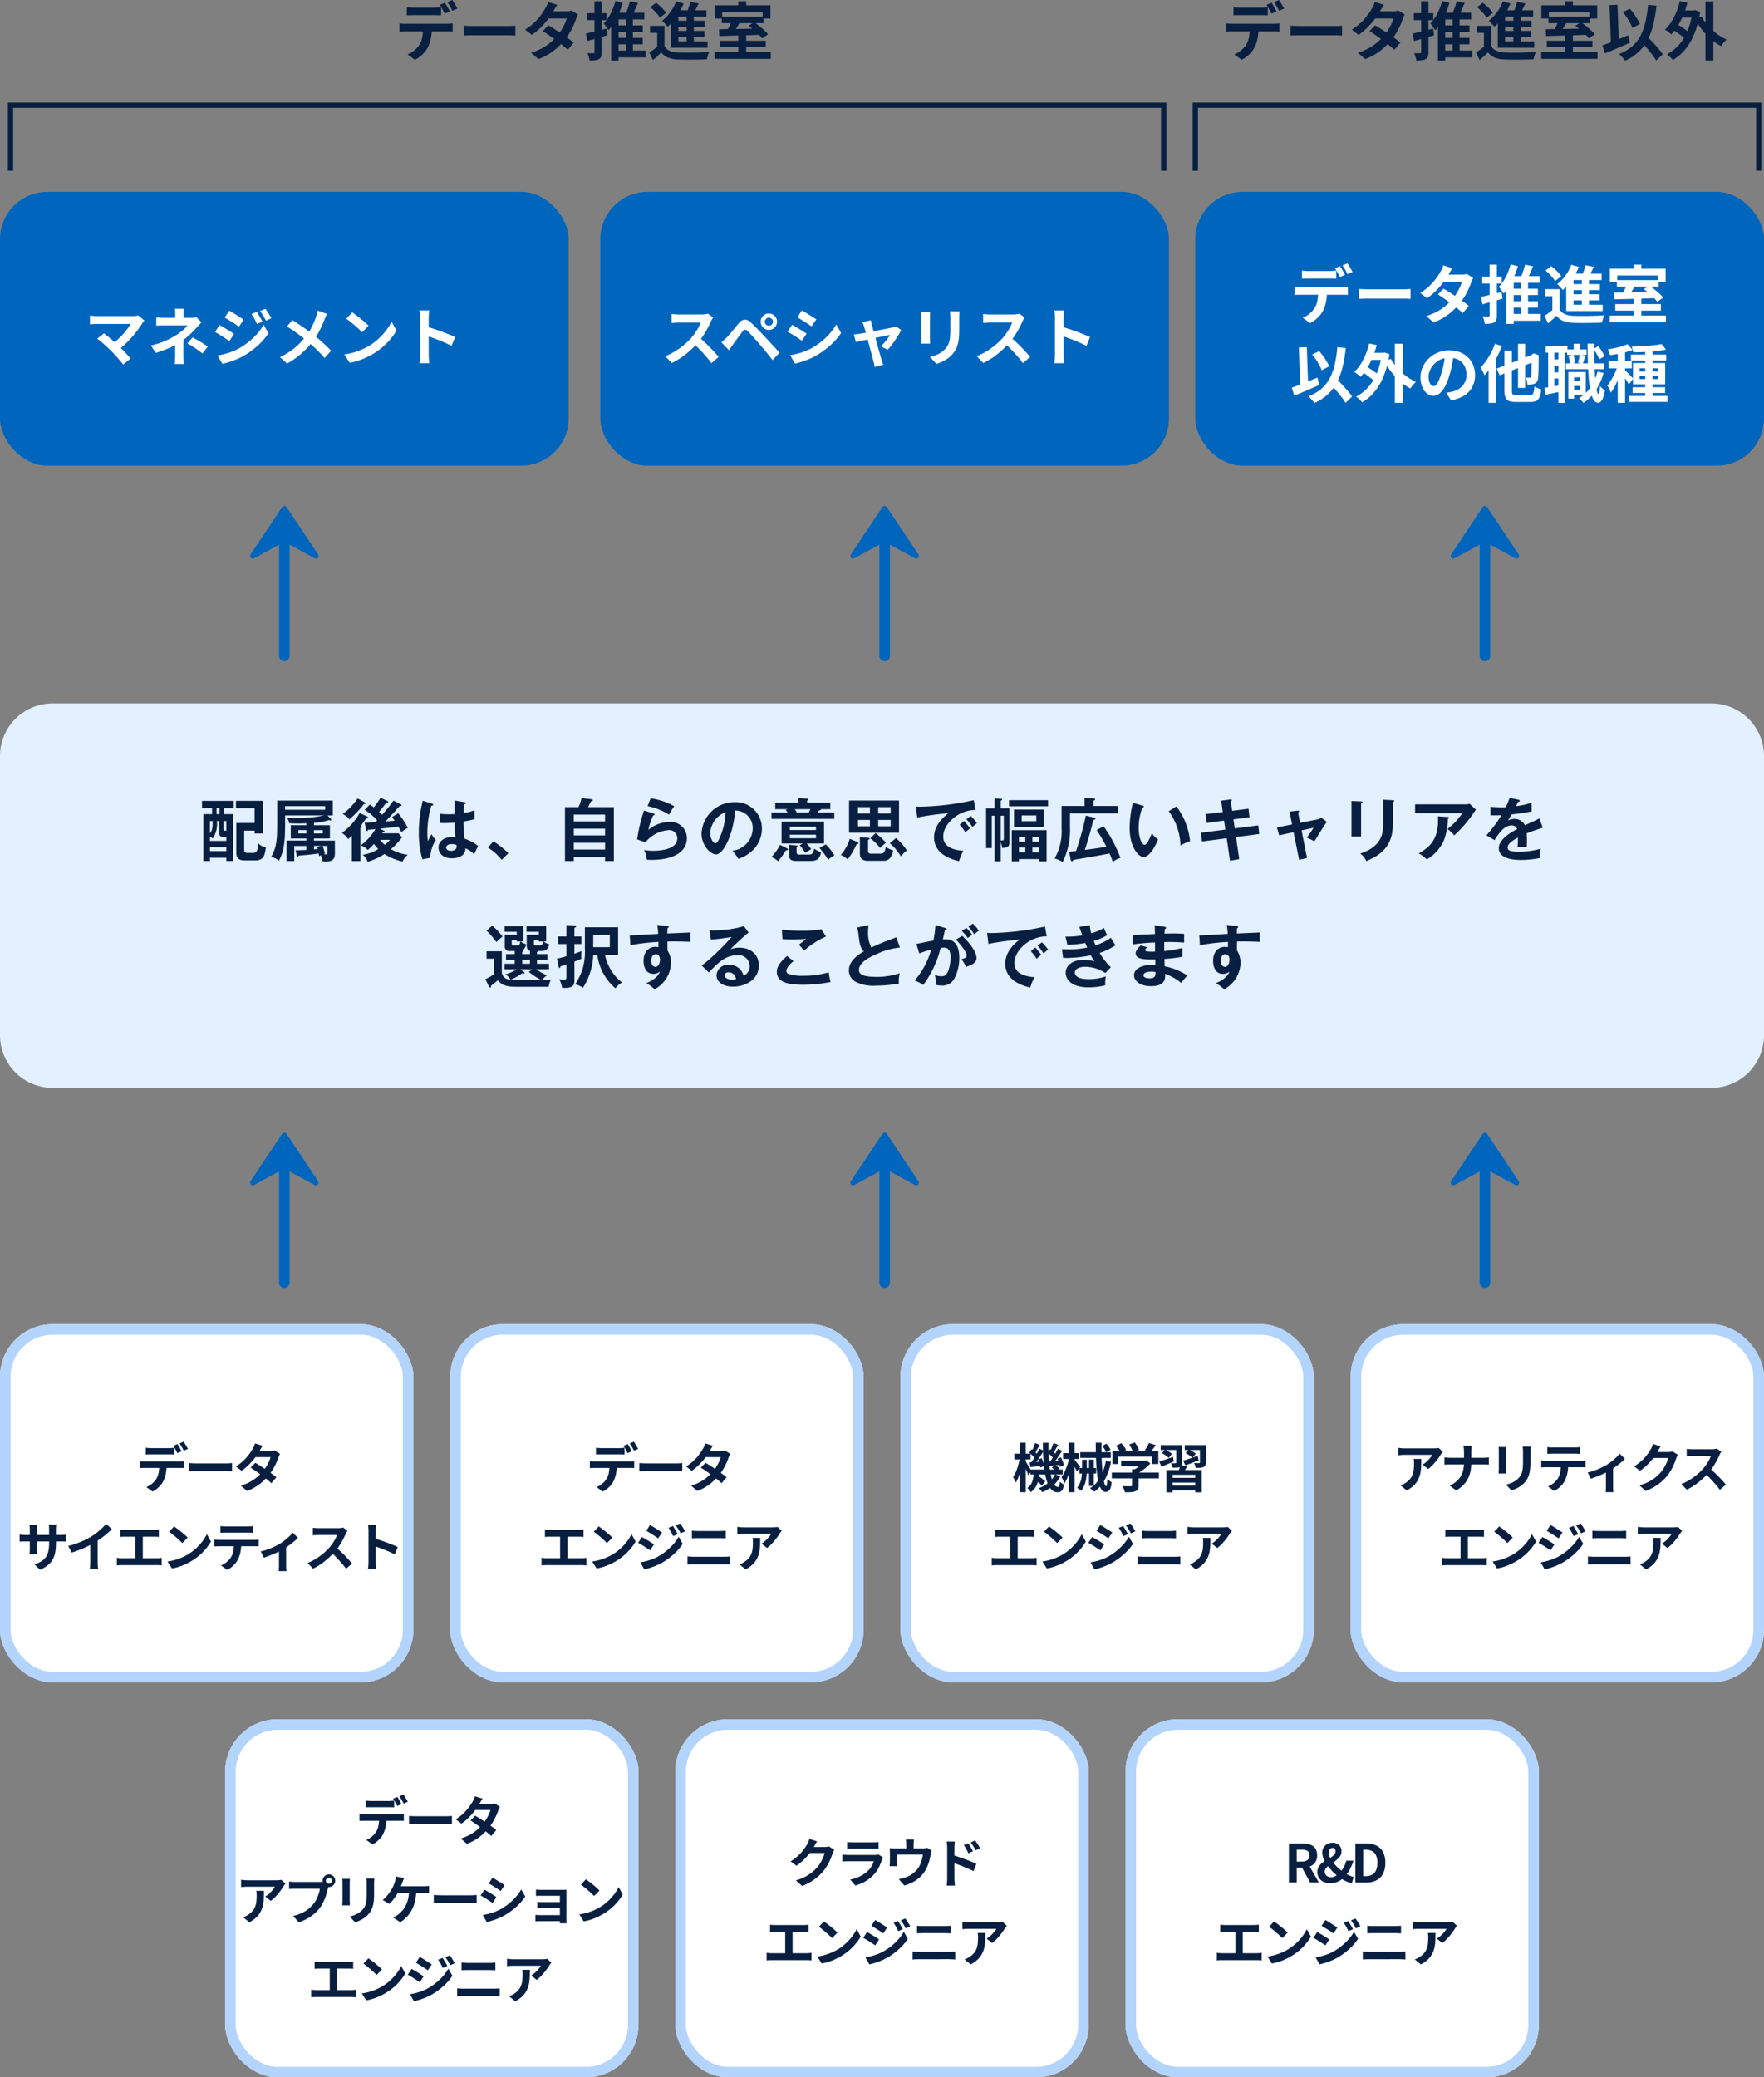 <svg xmlns="http://www.w3.org/2000/svg" width="335" height="394.428" viewBox="0 0 335 394.428"><rect x="0" y="0" width="335" height="394.428" fill="#808080" stroke="none"/><g transform="translate(-1077 -3568.572)"><path d="M-2293.695,7498.5V7523" transform="translate(3424.695 -3829.874)" fill="none" stroke="#0065bd" stroke-linecap="round" stroke-width="2"/><path d="M-2328.134,7504.843l6-9,6,9-6-3.25Z" transform="translate(3453.134 -3830.714)" fill="#0065bd" stroke="#0065bd" stroke-linecap="round" stroke-linejoin="round" stroke-width="1"/><path d="M-2293.695,7498.5V7523" transform="translate(3424.695 -3710.878)" fill="none" stroke="#0065bd" stroke-linecap="round" stroke-width="2"/><path d="M-2328.134,7504.843l6-9,6,9-6-3.25Z" transform="translate(3453.134 -3711.718)" fill="#0065bd" stroke="#0065bd" stroke-linecap="round" stroke-linejoin="round" stroke-width="1"/><path d="M-2293.695,7498.5V7523" transform="translate(3652.695 -3829.874)" fill="none" stroke="#0065bd" stroke-linecap="round" stroke-width="2"/><path d="M-2328.134,7504.843l6-9,6,9-6-3.25Z" transform="translate(3681.134 -3830.714)" fill="#0065bd" stroke="#0065bd" stroke-linecap="round" stroke-linejoin="round" stroke-width="1"/><path d="M-2293.695,7498.5V7523" transform="translate(3652.695 -3710.878)" fill="none" stroke="#0065bd" stroke-linecap="round" stroke-width="2"/><path d="M-2328.134,7504.843l6-9,6,9-6-3.25Z" transform="translate(3681.134 -3711.718)" fill="#0065bd" stroke="#0065bd" stroke-linecap="round" stroke-linejoin="round" stroke-width="1"/><path d="M-2293.695,7498.5V7523" transform="translate(3538.695 -3829.874)" fill="none" stroke="#0065bd" stroke-linecap="round" stroke-width="2"/><path d="M-2328.134,7504.843l6-9,6,9-6-3.25Z" transform="translate(3567.134 -3830.714)" fill="#0065bd" stroke="#0065bd" stroke-linecap="round" stroke-linejoin="round" stroke-width="1"/><path d="M-2293.695,7498.5V7523" transform="translate(3538.695 -3710.878)" fill="none" stroke="#0065bd" stroke-linecap="round" stroke-width="2"/><path d="M-2328.134,7504.843l6-9,6,9-6-3.25Z" transform="translate(3567.134 -3711.718)" fill="#0065bd" stroke="#0065bd" stroke-linecap="round" stroke-linejoin="round" stroke-width="1"/><path d="M10,0H325a10,10,0,0,1,10,10V63a10,10,0,0,1-10,10H10A10,10,0,0,1,0,63V10A10,10,0,0,1,10,0Z" transform="translate(1077 3702.127)" fill="#e3f0ff"/><path d="M-123.487-9.1h1.872v-1.391h-6.019V-9.1h1.911v1.131h-1.651V.923h1.248V.312h3.107v.6h1.248V-7.969h-1.716Zm-2.639,6.214v-.832a2.492,2.492,0,0,1,.533.377,5.023,5.023,0,0,0,.78-3.315h.442v2.067c0,.767.169.949.923.949h.429v.754Zm1.82-5.083h-.572V-9.1h.572Zm-1.82,7.007V-1.7h3.107v.741Zm2.574-5.694h.533v1.833c-.507,0-.533,0-.533-.416Zm-2.574,0h.507c0,1.248-.052,1.729-.507,2.314Zm8.476,1.82v.546h1.625V-10.5h-5.161v1.4h3.536v2.808h-3.471V-.676c0,.52.052,1.482,1.521,1.482h2.067c1.586,0,1.82-.884,2.028-2.5a2.39,2.39,0,0,1-1.456-.741c-.078,1.82-.533,1.82-1.027,1.82h-.962c-.676,0-.676-.26-.676-.689V-4.836Zm7.982,4.693c.026.13.052.234.195.234.091,0,.117-.039.221-.2.806-.052,2.743-.234,3.783-.4.013.13.013.169.052.507.156-.091.208-.13.312-.182a3.081,3.081,0,0,1,.364,1.17c.182.013.351.039.611.039,1.326,0,1.729-.52,1.729-1.5v-2.47h-3.978v-.4h3.029V-5.863h-3.029v-.468a11.774,11.774,0,0,0,2.912-.533.391.391,0,0,0,.247.1.119.119,0,0,0,.13-.13.258.258,0,0,0-.078-.169l-.65-.663h1.014v-2.821H-113.36v3.562c0,3.523,0,5.187-1.157,7.163a2.74,2.74,0,0,1,1.482.7c1.183-2.223,1.183-4.238,1.183-8.606h7.384a24.312,24.312,0,0,1-5.252.507c-.871,0-1.365-.026-1.768-.052a2.266,2.266,0,0,1,.416,1.027c.416.026.949.052,1.7.052.351,0,.819-.013,1.56-.039v.364h-2.964v2.522h2.964v.4h-3.783V.923h1.482v-2.86h2.3v.754c-1.04.065-1.573.065-2.028.065Zm1.859-4.16h-1.521V-4.94h1.521Zm1.43-.637h1.69V-4.3h-1.69Zm0,3h1.365l-.741.221c.039.091.052.156.117.351a6.725,6.725,0,0,1-.741.078Zm2.574,0v1.3c0,.169-.013.3-.312.3a1.3,1.3,0,0,1-.416-.078c.13-.039.169-.039.26-.065-.078-.338-.286-.949-.455-1.456Zm-.442-7.553V-8.8h-7.605V-9.49Zm7.5.7a11.2,11.2,0,0,1,2.366,2c-.052.052-.273.273-.312.325-.468.039-1.664.117-2.054.117l.273,1.339c.026.156.078.26.169.26s.156-.117.195-.247c.13-.013,1.157-.1,1.4-.13A10.227,10.227,0,0,1-97.5-2.041a3.286,3.286,0,0,1,1.352.871,12.015,12.015,0,0,0,1.157-1.144,7.683,7.683,0,0,0,.832.962A7.353,7.353,0,0,1-97.1-.26a3.277,3.277,0,0,1,.923,1.326A11.98,11.98,0,0,0-92.989-.4a10.914,10.914,0,0,0,3.432,1.43,3.653,3.653,0,0,1,1-1.3,8.038,8.038,0,0,1-3.2-1.053,15.594,15.594,0,0,0,2.106-2.236l-.65-.767h-3.133c.039-.052.091-.143.13-.208h.182c.065,0,.169-.039.169-.117a.193.193,0,0,0-.13-.169l-.754-.39c1.17-.117,2.795-.286,3.5-.377.364.65.429.78.546,1.027a9.616,9.616,0,0,1,1.248-.806,15.5,15.5,0,0,0-1.833-2.769l-1.17.715a7.158,7.158,0,0,1,.494.7c-.091.013-1.482.117-1.742.143.65-.689,1.742-1.859,1.924-2.067a10.081,10.081,0,0,1,.793-.871h.182c.065,0,.156-.026.156-.117a.209.209,0,0,0-.117-.195l-1.417-.715a31.65,31.65,0,0,1-2.158,2.7c-.091-.1-.208-.221-.572-.559.208-.247,1.157-1.469,1.378-1.755.234.026.364-.013.364-.13,0-.078-.065-.13-.143-.169l-1.326-.637A19.083,19.083,0,0,1-95-9.256c-.286-.195-.455-.325-.78-.533Zm4.81,5.694a3.841,3.841,0,0,1-1.014.936,5.924,5.924,0,0,1-.884-.936Zm-5.759-5.07a12.338,12.338,0,0,1-3.367,3.77,4.165,4.165,0,0,1,1.2,1.17c.195-.182.3-.286.676-.65V.936h1.625V-5.33c.117-.039.26-.1.26-.221,0-.065-.065-.13-.208-.182.156-.195.884-1.209,1.053-1.43.234-.013.364-.026.364-.169a.213.213,0,0,0-.143-.182Zm-.39-2.782a11.887,11.887,0,0,1-2.834,2.964,3.135,3.135,0,0,1,1.261,1,17.592,17.592,0,0,0,2.769-2.9c.078,0,.338.013.338-.143,0-.078-.091-.143-.169-.182Zm18.434.39c0,.3-.013,2.457-.013,2.574-.234.013-.585.039-1.118.039a14.422,14.422,0,0,1-1.612-.091v1.742c.273.013.52.026.9.026s1.053-.026,1.846-.091c.013,1.144.1,2.249.143,2.756a5.335,5.335,0,0,0-.546-.039c-1.4,0-2.678.715-2.678,2.015,0,.884.663,2.041,2.548,2.041.572,0,2.574-.117,2.574-1.9A5.313,5.313,0,0,1-75.959-.364c.091-.208.572-1.209.767-1.547a8.1,8.1,0,0,0-2.587-1.4,25.82,25.82,0,0,1-.2-3.263c.377-.065,1.027-.169,2.08-.429V-8.684a12.523,12.523,0,0,1-2.041.507,15.109,15.109,0,0,1,.13-1.7c.13-.013.312-.052.312-.182,0-.078-.039-.143-.182-.169Zm.351,8.45a2.335,2.335,0,0,1,.026.286c0,.806-1,.819-1.092.819-.533,0-.91-.26-.91-.624,0-.286.247-.65,1.053-.65A2.115,2.115,0,0,1-79.3-2.106Zm-6.409-8.411a24.68,24.68,0,0,0-.754,5.98A18.074,18.074,0,0,0-85.787.6L-84.3.312a6.441,6.441,0,0,1,1.079-3.38,4.7,4.7,0,0,1-.832-1.105c-.1.182-.585,1.105-.7,1.313a10.266,10.266,0,0,1-.091-1.534,18.761,18.761,0,0,1,.741-5.161c.169-.026.364-.065.364-.208,0-.091-.052-.143-.156-.182Zm12.35,8.879A10.8,10.8,0,0,1-70.72.7l1.261-1.261A16.148,16.148,0,0,0-72.293-2.8ZM-54.327-9.3a11.954,11.954,0,0,0,.533-1.079c.195-.052.377-.091.377-.247,0-.078-.065-.143-.234-.169l-1.911-.234A7.958,7.958,0,0,1-56.134-9.3h-2.574V.923h1.677V.169h5.941V.923h1.664V-9.3Zm3.237,5.369h-5.941V-5.213h5.941Zm-5.941-3.952h5.941v1.287h-5.941Zm5.941,6.63h-5.941V-2.535h5.941Zm8.073-8.242a12.057,12.057,0,0,1,4.069,1.625,14.016,14.016,0,0,1,.988-1.612,13.373,13.373,0,0,0-4.472-1.5Zm-.676.832a31.566,31.566,0,0,0-1.313,5.473l1.586.572a6.179,6.179,0,0,1,4.329-2.314,1.518,1.518,0,0,1,1.716,1.56c0,2.236-3.692,2.353-4.511,2.353A9.909,9.909,0,0,1-43.68-1.17,5.03,5.03,0,0,1-43.173.676c.247.013.572.026.975.026,4.134,0,6.643-1.547,6.643-4.082a3.065,3.065,0,0,0-3.289-3.107,6.447,6.447,0,0,0-4.017,1.482,12.116,12.116,0,0,1,.9-2.717c.091,0,.273-.013.273-.182,0-.117-.13-.169-.221-.2ZM-25.766.52a7.088,7.088,0,0,0,2.925-1.846,5.733,5.733,0,0,0,1.534-3.939,4.976,4.976,0,0,0-5.252-4.979A6.249,6.249,0,0,0-32.773-4.29c0,2.327,1.755,3.965,2.756,3.965,1.339,0,3.211-3.484,3.653-8.333a3.311,3.311,0,0,1,3.315,3.393A4.333,4.333,0,0,1-26.91-1.027,8.355,8.355,0,0,1-25.766.52ZM-28.21-8.346a12.316,12.316,0,0,1-.975,4.511c-.208.52-.572,1.4-.949,1.4-.4,0-.988-.871-.988-1.976A4.521,4.521,0,0,1-28.21-8.346Zm14.079,6.292A7.666,7.666,0,0,1-13.078-.637c.39-.247.767-.468,1.131-.689A9.189,9.189,0,0,0-12.8-2.4h3.289V-6.578h-8.06V-2.4h4.03ZM-16-4.953V-5.59h4.966v.637Zm4.966.884v.676H-16v-.676Zm-1.69-6.071v-.416c.117-.052.234-.117.234-.221,0-.13-.169-.143-.26-.143l-1.651-.091v.871h-4.368v1.222h2.431l-.481.13a5.379,5.379,0,0,1,.416.52h-3.081v1.2H-7.566v-1.2h-3.146a3.677,3.677,0,0,0,.234-.4c.247-.026.377-.065.377-.156a.188.188,0,0,0-.026-.091H-8.32V-10.14Zm.624,1.222a5.866,5.866,0,0,1-.325.65h-2.613l.351-.1a3.558,3.558,0,0,0-.416-.546Zm-5.772,6.773A8.783,8.783,0,0,1-19.513.169a3.553,3.553,0,0,1,1.274.793,14.148,14.148,0,0,0,1.482-2.067c.208,0,.4-.039.4-.182,0-.1-.13-.169-.286-.247Zm1.729-.013V-.273c0,.819.247,1.183,1.365,1.183h2.769c1.482,0,1.7-.7,1.95-1.664a3.523,3.523,0,0,1-1.313-.676c-.156.689-.3,1.131-.936,1.131H-14.1c-.39,0-.624-.013-.624-.494v-.858a.266.266,0,0,0,.182-.221c0-.1-.117-.143-.247-.156Zm5.759.6A13.037,13.037,0,0,1-8.736.689a7.13,7.13,0,0,1,1.2-.845,11.663,11.663,0,0,0-1.638-2.08Zm15.119-9h-9.49v6.11h9.49ZM.78-8.1V-9.3H3.146v1.2ZM3.146-6.877v1.209H.78V-6.877ZM-3.068-5.668V-6.877H-.793v1.209Zm0-2.431V-9.3H-.793v1.2Zm-1.547,4.81A8.09,8.09,0,0,1-6.331-.234,4.9,4.9,0,0,1-5.018.611a13.886,13.886,0,0,0,1.7-2.9c.143-.013.351-.013.351-.182a.251.251,0,0,0-.169-.195ZM-2.7-3.614V-.559c0,.442,0,1.443,1.56,1.443H1.677c.585,0,1.547,0,1.95-1.989a3.886,3.886,0,0,1-1.391-.65c-.26,1.2-.481,1.287-1.105,1.287H-.429c-.7,0-.715-.182-.715-.7V-3.055c.208-.117.312-.182.312-.273s-.13-.13-.312-.143Zm1.976.234A7.678,7.678,0,0,1,1.131-1.547c.364-.351.52-.494,1.118-1.014A15.81,15.81,0,0,0,.286-4.381Zm3.7.923A10.013,10.013,0,0,1,5.083.039,7.746,7.746,0,0,1,6.214-1.092a11.578,11.578,0,0,0-2.041-2.34Zm13.273-3.5a11.6,11.6,0,0,1,1.1,1.443,9.771,9.771,0,0,1,.871-.754c-.3-.442-.949-1.2-1.131-1.4Zm1.287-1.027a10.363,10.363,0,0,1,1.144,1.469,6.509,6.509,0,0,1,.845-.741,9.09,9.09,0,0,0-1.183-1.378Zm1.391-3.64A50.975,50.975,0,0,1,8.788-9.386a7.694,7.694,0,0,1-.845-.039L8.19-7.332a56.234,56.234,0,0,1,5.928-.819c-1.742,1.339-2.73,2.834-2.73,4.576,0,2.951,2.769,4.082,4.745,4.524a9.57,9.57,0,0,1,.819-1.963C14.2-1.222,13.13-2.21,13.13-3.731c0-2.379,2.886-5.044,6.136-5.031ZM31.33.559V.988h1.43V-4.927H26.143V.988h1.365V.559ZM30.069-2.73v-.923H31.33v.923ZM31.33-1.638v.923H30.069v-.923Zm-3.822.923v-.923h1.209v.923Zm0-2.015v-.923h1.209v.923ZM24.05-9.074V-10.5c.169-.1.247-.169.247-.26s-.065-.143-.195-.143l-1.222-.039v1.872H21.268v7.54h1.079V-7.67h.533V.988h1.17V-2.626a5.774,5.774,0,0,1,.286,1.079c.728-.026,1.365-.221,1.365-.9v-6.63Zm.585,1.4v4.355c0,.273-.013.377-.585.338V-7.67Zm1.937-1.17v3.315H32.24V-8.84ZM30.8-7.722V-6.63H28.028V-7.722Zm-5.174-2.9v1.157h7.41v-1.157ZM42.263-4.94a25.964,25.964,0,0,1,1.846,3.159c-1.417.247-2.418.377-4.082.6.611-1.885,1.144-3.783,1.625-5.694.182-.026.39-.1.39-.247s-.182-.169-.273-.2l-1.56-.364A58.346,58.346,0,0,1,38.35-.975c-.429.052-.78.091-1.313.156l.3,1.5c.013.091.065.286.221.286s.221-.13.3-.273c2.4-.377,4.524-.741,6.851-1.2.286.637.455,1.105.637,1.612A3.447,3.447,0,0,1,46.787.338a26.633,26.633,0,0,0-3.211-6.019Zm-.6-4.576v-1.027c.156-.039.312-.091.312-.247s-.221-.169-.351-.169l-1.651-.052v1.495H35.607v4.355a10.251,10.251,0,0,1-1.326,5.6,4.866,4.866,0,0,1,1.521.689,13.766,13.766,0,0,0,1.4-6.643V-8.125h9.165V-9.516Zm7.475-.611a22.568,22.568,0,0,0-.611,4.706c0,3.913,1.807,5.6,2.665,5.6.7,0,1.768-.975,2.73-3.341a5.132,5.132,0,0,1-1.17-1.157c-.312.728-.91,2.171-1.391,2.171s-1.118-1.313-1.118-3.146A11.485,11.485,0,0,1,50.934-9.2c.091-.013.273-.039.273-.195,0-.117-.065-.143-.273-.208Zm6.812,1.6a11.581,11.581,0,0,1,2.236,6.487A15.257,15.257,0,0,1,60-2.847a12.863,12.863,0,0,0-2.6-6.591Zm10.27.156-3.276.4.195,1.664,3.328-.442.247,1.716-4.654.585.208,1.664,4.693-.611L67.587.871,69.342.559l-.611-4.186L73.138-4.2l-.182-1.638L68.5-5.265l-.26-1.716,3.055-.4L71.11-9,68-8.606l-.26-1.768c.117-.091.195-.169.195-.273,0-.156-.195-.13-.26-.117l-1.768.234ZM79.378-6.019l-2.873.572.416,1.5,2.743-.6L80.717.7l1.5-.351L81.185-4.888l2.275-.494c-.1.182-.351.546-.559.858-.312.442-.6.845-.728,1.014a12.4,12.4,0,0,1,1.443.7c.338-.52,1.924-3.159,2.366-3.692L84.89-7.319a1.225,1.225,0,0,1-.624.338L80.9-6.318l-.377-1.95c.091-.078.182-.143.182-.234,0-.169-.156-.143-.273-.13L78.9-8.45Zm11.284-4.446v6.747h1.82V-10.01c.1-.052.26-.117.26-.247s-.1-.117-.26-.13Zm6.006-.247v4.693c0,1.43-.091,4.147-4.342,5.538A3.213,3.213,0,0,1,93.47.936c2.509-1.053,5.044-2.626,5.044-6.968v-4.212c.091-.039.26-.091.26-.26,0-.065-.065-.1-.26-.117Zm6.071.884v1.677H111.7a12.179,12.179,0,0,1-2.808,3,5.787,5.787,0,0,1,1.274,1.222,23.763,23.763,0,0,0,3.666-4.238,5.5,5.5,0,0,1,.468-.65l-1.222-1.131a1.989,1.989,0,0,1-.728.117Zm4.342,2.275c.247,4.459-1.7,5.928-3.64,7.02A9.49,9.49,0,0,1,104.975.624,7.909,7.909,0,0,0,108.3-3.224a12.685,12.685,0,0,0,.663-3.822c.052-.026.208-.117.208-.26,0-.1-.117-.13-.208-.13Zm13.611-3.51a13.251,13.251,0,0,1-.741,1.768,7.837,7.837,0,0,1-.793.026c-1.014,0-1.794-.078-2.093-.1v1.625c1.053.013,1.443,0,2.08-.026a25.491,25.491,0,0,1-2.86,3.822l1.547.91c1.235-2.028,2.2-2.795,3.211-2.795a1.028,1.028,0,0,1,1.066.7c-.793.416-3.471,1.82-3.471,3.627,0,2.223,3.406,2.223,4.134,2.223a17.788,17.788,0,0,0,3.614-.351,7.28,7.28,0,0,1,.208-1.781,14.8,14.8,0,0,1-4.082.585c-1.534,0-2.2-.208-2.2-.793,0-.559.533-1.131,1.95-1.9a13.554,13.554,0,0,1-.065,1.794c.6-.039,1.651,0,1.742,0,.013-.325.039-.715.039-1.287,0-.338-.013-.793-.052-1.3.936-.39,1.924-.715,3.068-1.066l-.65-1.768c-.546.286-1.833.871-2.756,1.287a2.159,2.159,0,0,0-1.963-1.2,2.645,2.645,0,0,0-1.235.3c.221-.39.52-.871.676-1.157,1.261-.117,2.561-.338,3.8-.559l-.013-1.664a12.992,12.992,0,0,1-2.938.65c.156-.312.247-.494.39-.806.169-.013.312-.091.312-.208,0-.156-.169-.182-.26-.208ZM-66.82,18.189c.065-.013.221-.065.221-.169,0-.065-.052-.1-.117-.13a2.245,2.245,0,0,0,.65-1.157,2.771,2.771,0,0,1-1.066-.52h.533V13.3h-3.562v1.066h2.3v.572h-2.275v2.132a.832.832,0,0,0,.975.949h.91v.572H-69.9v1.079h1.651v.767h-1.924v1.053H-67.9a6.894,6.894,0,0,1-2.145.949,2.846,2.846,0,0,1,1.014,1.027,10.574,10.574,0,0,0,2.184-1.222.9.9,0,0,0,.273.065c.078,0,.195-.052.195-.143s-.091-.143-.13-.169l-.689-.507h2.184l-.546.494a12.928,12.928,0,0,0,2.4,1.56c-.273,0-.754.026-1.677.026-4.29,0-4.433-.065-4.914-.247a1.552,1.552,0,0,1-.949-1.17V18.072h-2.9v1.4H-72.2v2.938a8.241,8.241,0,0,1-1.625.949l.663,1.365c.039.091.143.234.247.234.182,0,.182-.195.169-.364a16.1,16.1,0,0,0,1.261-1.014c.559.572,1.17,1.222,3.263,1.222H-61.8a3.246,3.246,0,0,1,.468-1.378c-.52.039-.923.078-1.677.1a2.451,2.451,0,0,1,.871-.871,12.888,12.888,0,0,1-2.028-1.17h2.418V20.438h-2.275v-.767h1.976V18.592h-1.976V18.2c.1-.013.26-.039.26-.182h.624c.949,0,1.248-.507,1.456-1.274a2.975,2.975,0,0,1-1.1-.533h.507V13.3h-3.731v1.066h2.34v.572h-2.3v2.08a1.3,1.3,0,0,0,.156.65.682.682,0,0,0,.455.312v.611H-66.82Zm1.456,2.249H-66.82v-.767h1.456Zm-3.081-3.5c-.221,0-.377,0-.377-.325v-.65h.962v.247h.676c-.1.624-.26.728-.494.728Zm4.186,0c-.351,0-.351-.052-.351-.312v-.663h.936v.247h.845c-.065.273-.156.728-.559.728Zm-9.347-2.782a14.965,14.965,0,0,1,1.872,2.171,15.242,15.242,0,0,1,1.17-1.053,12.73,12.73,0,0,0-1.95-2.067Zm21.047,4.589a9.907,9.907,0,0,0,3.445,6.344A3.381,3.381,0,0,1-47.853,24a8.848,8.848,0,0,1-3.25-5.252h2.483V13.522h-6.305V17.6a11.936,11.936,0,0,1-.4,3.692,12.052,12.052,0,0,1-1.443,3.042A4.193,4.193,0,0,1-55.3,25a12.255,12.255,0,0,0,1.963-6.253Zm2.366-3.783v2.327h-3.146V14.965Zm-8.242.3h-1.56v1.43h1.56v2.314c-.767.221-1.3.364-1.781.468l.3,1.508c.039.169.052.234.156.234.13,0,.169-.1.247-.312.325-.1.663-.195,1.079-.338v2.366c0,.468-.117.52-.416.52a5.907,5.907,0,0,1-.962-.078,3.83,3.83,0,0,1,.533,1.6c.169.013.364.039.637.039,1.638,0,1.729-.741,1.729-1.469v-3.51c.78-.3,1.066-.429,1.313-.546a10.691,10.691,0,0,1,.013-1.443c-.4.156-.65.247-1.326.481V16.694H-55.6v-1.43h-1.313V13.626c.078-.026.338-.13.338-.3,0-.143-.143-.156-.247-.156l-1.612-.091Zm17.251-2.21A14.376,14.376,0,0,1-41,14.77c-4.485.26-4.979.286-5.408.286l.13,1.859a39.7,39.7,0,0,1,5.33-.624c0,.286,0,.468-.013,1.014a1.676,1.676,0,0,0-.546-.078c-1.378,0-2.275,1.053-2.275,2.652,0,.871.286,2.47,1.872,2.47a1.828,1.828,0,0,0,1.248-.455c-.156.4-.559,1.4-2.6,2.223a7.412,7.412,0,0,1,1.573,1.157,5.842,5.842,0,0,0,3.12-4.992,4.344,4.344,0,0,0-.663-2.366c-.039-.611-.013-1.469-.013-1.69.585-.026,1.911-.052,4.381.052a8.521,8.521,0,0,1-.052-1.144,3.707,3.707,0,0,1,.039-.637c-.156.013-.585.039-4.394.195a7.1,7.1,0,0,1,.065-1.04c.13-.065.208-.1.208-.221,0-.091-.091-.117-.3-.143Zm-.286,5.577c.728,0,.806.741.806,1.014,0,.754-.338,1.378-.858,1.378-.221,0-.806-.13-.806-1.209C-42.328,19.021-41.912,18.631-41.47,18.631Zm16.744-5.317a21.606,21.606,0,0,1-6.552.793l.286,1.742a36.533,36.533,0,0,0,3.939-.494,44.753,44.753,0,0,1-5.668,5.434l1.326,1.3c1.833-1.9,3.146-3.263,5.421-3.263a2.067,2.067,0,0,1,2.34,2.067A1.873,1.873,0,0,1-24.791,22.7a2.709,2.709,0,0,0-2.769-2.054,2.134,2.134,0,0,0-2.366,1.95c0,1.235,1.157,2.184,3.159,2.184,2.119,0,4.875-1.2,4.875-4.03,0-2.236-1.755-3.367-3.679-3.367a5.277,5.277,0,0,0-1.7.286c.494-.533,2.652-2.561,3.445-3.159ZM-26.234,23.35a3.212,3.212,0,0,1-.78.1c-.637,0-1.352-.286-1.352-.806,0-.3.234-.585.715-.585A1.383,1.383,0,0,1-26.234,23.35Zm16.211-9.464a20.434,20.434,0,0,1-3.783.286,25.2,25.2,0,0,1-3.7-.234l.1,1.82c.325.026.728.065,1.69.065,1.157,0,2.119-.052,2.808-.1-.273.26-1.274,1.027-1.378,1.092.143.156.845.949,1,1.131a15.73,15.73,0,0,1,4.16-2.678Zm-6.5,5.07c-1.755,1.5-1.95,2.405-1.95,2.99,0,1.924,1.95,2.47,4.875,2.47a26.731,26.731,0,0,0,5.343-.52,11.513,11.513,0,0,1-.364-1.833,16.516,16.516,0,0,1-4.953.65,7.807,7.807,0,0,1-2.769-.377.634.634,0,0,1-.325-.585c0-.65,1.157-1.651,1.352-1.82ZM4.212,15.42c-2.314.871-2.938,1.1-4.732,1.937a5.885,5.885,0,0,1-.624-2.925c0-.4.026-.7.078-1.326l-2.2.468a4.922,4.922,0,0,1,.3,1.274c.208,1.677.312,2.535,1,3.25-1.638.949-2.821,2.067-2.821,3.627a2.467,2.467,0,0,0,1.378,2.184,7.479,7.479,0,0,0,3.783.676,25.485,25.485,0,0,0,4.329-.39,5.9,5.9,0,0,1,.169-1.963,13.353,13.353,0,0,1-4.368.689c-2.353,0-3.38-.364-3.38-1.313,0-1.573,2.483-2.626,3.12-2.9A13.761,13.761,0,0,1,4.9,17.357Zm7.449-2.327a22.994,22.994,0,0,1-.4,2.951c-.468.065-2.717.546-3.237.624l.559,1.807a14.187,14.187,0,0,1,2.249-.7A15.152,15.152,0,0,1,7.7,23.61a7.853,7.853,0,0,1,1.638.845,19.964,19.964,0,0,0,3.289-7.02,5.333,5.333,0,0,1,.637-.065c1.248,0,1.248,1.326,1.248,1.872a7.249,7.249,0,0,1-.429,2.535c-.416.988-.806,1.027-1.365,1.027a2.738,2.738,0,0,1-1.183-.273,6.184,6.184,0,0,1,.156,1.9,5.246,5.246,0,0,0,1.183.143,2.531,2.531,0,0,0,2.5-1.612,8.223,8.223,0,0,0,.806-3.588c0-3.289-1.625-3.666-3.12-3.575.13-.52.26-1.17.377-1.729.273-.026.338-.13.338-.221s-.1-.143-.247-.182Zm5.005,1.118A10.89,10.89,0,0,1,17.8,15.563a7.262,7.262,0,0,1,.832-.624,9.559,9.559,0,0,0-1.118-1.313Zm-1.144,1.638c.962.949,2.041,2.366,2.041,3.042,0,.4-.234.468-.949.663a11.329,11.329,0,0,1,.845,1.469c.871-.286,1.989-.663,1.989-1.69,0-1.378-1.794-3.328-2.7-4.186ZM17.888,13.4a6.026,6.026,0,0,1,1.079,1.43c.507-.364.572-.416.936-.663a8.565,8.565,0,0,0-1.144-1.339ZM29.77,18.046a11.6,11.6,0,0,1,1.1,1.443,9.77,9.77,0,0,1,.871-.754c-.3-.442-.949-1.2-1.131-1.4Zm1.287-1.027A10.363,10.363,0,0,1,32.2,18.488a6.509,6.509,0,0,1,.845-.741,9.09,9.09,0,0,0-1.183-1.378Zm1.391-3.64a50.975,50.975,0,0,1-10.14,1.235,7.694,7.694,0,0,1-.845-.039l.247,2.093a56.234,56.234,0,0,1,5.928-.819c-1.742,1.339-2.73,2.834-2.73,4.576,0,2.951,2.769,4.082,4.745,4.524a9.57,9.57,0,0,1,.819-1.963c-2.756-.208-3.822-1.2-3.822-2.717,0-2.379,2.886-5.044,6.136-5.031Zm6.539.065c.143.442.26.832.546,1.6a15.479,15.479,0,0,1-3.185.247l.364,1.56a24.526,24.526,0,0,0,3.38-.351c.052.117.312.715.377.858a16.966,16.966,0,0,1-3.419.351c-.6,0-1.079-.026-1.365-.052l.195,1.638a8.025,8.025,0,0,0,.832.039,25.3,25.3,0,0,0,4.446-.494,7,7,0,0,0,.689,1.118A10.077,10.077,0,0,0,39.7,19.71c-1.807,0-3.315.9-3.315,2.431,0,1.17.975,2.769,4.29,2.769a12.239,12.239,0,0,0,3.25-.4,3.719,3.719,0,0,1-.039-.455,5.98,5.98,0,0,1,.13-1.222,10.026,10.026,0,0,1-3.315.52c-1.911,0-2.574-.6-2.574-1.248,0-.91,1.326-1.1,1.911-1.1a7.125,7.125,0,0,1,3.874,1.183l1.04-1.092a12.535,12.535,0,0,1-2.119-2.717,12.166,12.166,0,0,0,3-1.443c-.117-.195-.741-1.183-.871-1.417a11.274,11.274,0,0,1-2.886,1.417c-.078-.156-.156-.338-.364-.832a10.441,10.441,0,0,0,2.535-1.079c-.247-.52-.325-.7-.611-1.378a9.718,9.718,0,0,1-2.405,1.014,11.137,11.137,0,0,1-.286-1.534Zm14.287-.312c.039.338.039.468.065,1.664-.6.039-3.536.156-4.2.221v1.742c1.066-.13,2.379-.3,4.212-.364,0,.247,0,1.456.013,1.729-.26.013-.455.013-.754.013-.65,0-1.131-.013-1.131-.351,0-.091.221-.338.364-.494L50.6,16.967c-.689.689-.923,1.079-.923,1.521,0,1.209,2.21,1.157,3.731,1.131,0,.117.013.975.013,1.04-.169,0-.585-.026-.728-.026-1.053,0-3.328.377-3.328,2,0,.949.975,2.054,3.237,2.054,2.743,0,2.717-1.521,2.665-2.327a9.241,9.241,0,0,1,3.029,1.716,16.218,16.218,0,0,1,1.209-1.4,12.254,12.254,0,0,0-4.329-1.768c0-.195-.026-1.17-.039-1.391a26.5,26.5,0,0,0,3.406-.416V17.422a17.842,17.842,0,0,1-3.445.6V16.33a31.282,31.282,0,0,1,3.783.091V14.77c-.754-.065-1.209-.078-1.95-.078-.871,0-1.443.013-1.781.026.026-.364.039-.585.065-.884.091-.026.234-.065.234-.221,0-.13-.13-.156-.26-.182ZM53.43,22c.091.9-.312,1.209-1.1,1.209-.195,0-1.183-.039-1.183-.585,0-.624,1.131-.7,1.547-.7A3.024,3.024,0,0,1,53.43,22Zm13.546-8.944a14.376,14.376,0,0,1,.182,1.716c-4.485.26-4.979.286-5.408.286l.13,1.859a39.7,39.7,0,0,1,5.33-.624c0,.286,0,.468-.013,1.014a1.676,1.676,0,0,0-.546-.078c-1.378,0-2.275,1.053-2.275,2.652,0,.871.286,2.47,1.872,2.47a1.828,1.828,0,0,0,1.248-.455c-.156.4-.559,1.4-2.6,2.223a7.413,7.413,0,0,1,1.573,1.157,5.842,5.842,0,0,0,3.12-4.992,4.344,4.344,0,0,0-.663-2.366c-.039-.611-.013-1.469-.013-1.69.585-.026,1.911-.052,4.381.052a8.521,8.521,0,0,1-.052-1.144,3.707,3.707,0,0,1,.039-.637c-.156.013-.585.039-4.394.195a7.1,7.1,0,0,1,.065-1.04c.13-.065.208-.1.208-.221,0-.091-.091-.117-.3-.143Zm-.286,5.577c.728,0,.806.741.806,1.014,0,.754-.338,1.378-.858,1.378-.221,0-.806-.13-.806-1.209C65.832,19.021,66.248,18.631,66.69,18.631Z" transform="translate(1243 3731.127)" fill="#081f41" stroke="rgba(0,0,0,0)" stroke-width="1"/><rect width="108" height="52" rx="9" transform="translate(1077 3605)" fill="#0065bd"/><rect width="108" height="52" rx="9" transform="translate(1191 3605)" fill="#0065bd"/><rect width="108" height="52" rx="9" transform="translate(1304 3605)" fill="#0065bd"/><path d="M-2510,2777.355v-12.449h219v12.449" transform="translate(3589 823.645)" fill="none" stroke="#081f41" stroke-width="1"/><path d="M-2510,2777.355v-12.449h107v12.449" transform="translate(3814 823.645)" fill="none" stroke="#081f41" stroke-width="1"/><g transform="translate(1290.745 3895)" fill="#fff" stroke="#b3d4fc" stroke-width="2"><rect width="78.5" height="68" rx="10" stroke="none"/><rect x="1" y="1" width="76.5" height="66" rx="9" fill="none"/></g><g transform="translate(1205.25 3895)" fill="#fff" stroke="#b3d4fc" stroke-width="2"><rect width="78.5" height="68" rx="10" stroke="none"/><rect x="1" y="1" width="76.5" height="66" rx="9" fill="none"/></g><g transform="translate(1119.755 3895)" fill="#fff" stroke="#b3d4fc" stroke-width="2"><rect width="78.5" height="68" rx="10" stroke="none"/><rect x="1" y="1" width="76.5" height="66" rx="9" fill="none"/></g><g transform="translate(1333.5 3820)" fill="#fff" stroke="#b3d4fc" stroke-width="2"><rect width="78.5" height="68" rx="10" stroke="none"/><rect x="1" y="1" width="76.5" height="66" rx="9" fill="none"/></g><g transform="translate(1248 3820)" fill="#fff" stroke="#b3d4fc" stroke-width="2"><rect width="78.5" height="68" rx="10" stroke="none"/><rect x="1" y="1" width="76.5" height="66" rx="9" fill="none"/></g><g transform="translate(1162.5 3820)" fill="#fff" stroke="#b3d4fc" stroke-width="2"><rect width="78.5" height="68" rx="10" stroke="none"/><rect x="1" y="1" width="76.5" height="66" rx="9" fill="none"/></g><g transform="translate(1077 3820)" fill="#fff" stroke="#b3d4fc" stroke-width="2"><rect width="78.5" height="68" rx="10" stroke="none"/><rect x="1" y="1" width="76.5" height="66" rx="9" fill="none"/></g><path d="M-8.97,0V-7.41H-6.4a4.578,4.578,0,0,1,1.42.205,1.974,1.974,0,0,1,1,.7A2.2,2.2,0,0,1-3.61-5.16a2.282,2.282,0,0,1-.37,1.345,2.14,2.14,0,0,1-1,.77A3.892,3.892,0,0,1-6.4-2.8H-7.49V0Zm1.48-3.97h.96a1.721,1.721,0,0,0,1.095-.3,1.072,1.072,0,0,0,.375-.89.907.907,0,0,0-.375-.835A2.08,2.08,0,0,0-6.53-6.23h-.96ZM-4.95,0-6.67-3.18l1.04-.92L-3.29,0Zm3.81.14A2.766,2.766,0,0,1-2.455-.15,2.042,2.042,0,0,1-3.28-.915,2.02,2.02,0,0,1-3.56-1.96a1.961,1.961,0,0,1,.25-1.02,2.673,2.673,0,0,1,.64-.73,6.461,6.461,0,0,1,.83-.56q.44-.25.835-.49a2.787,2.787,0,0,0,.64-.515A.939.939,0,0,0-.12-5.92a.881.881,0,0,0-.06-.33.483.483,0,0,0-.18-.23.549.549,0,0,0-.31-.08.679.679,0,0,0-.54.245.957.957,0,0,0-.21.645,2.166,2.166,0,0,0,.27.985,5.714,5.714,0,0,0,.71,1.05,8.662,8.662,0,0,0,.985,1,9.857,9.857,0,0,0,1.105.83,7.437,7.437,0,0,0,.89.485,3.6,3.6,0,0,0,.79.265L2.98.14A5.764,5.764,0,0,1,1.885-.235,7.506,7.506,0,0,1,.76-.87,10.287,10.287,0,0,1-.515-1.93,10.392,10.392,0,0,1-1.6-3.165a6.328,6.328,0,0,1-.755-1.29A3.086,3.086,0,0,1-2.63-5.66a1.888,1.888,0,0,1,.24-.945,1.821,1.821,0,0,1,.67-.68A1.963,1.963,0,0,1-.7-7.54,1.74,1.74,0,0,1,.555-7.1,1.551,1.551,0,0,1,1.02-5.92a1.628,1.628,0,0,1-.23.86,2.823,2.823,0,0,1-.6.69,8.7,8.7,0,0,1-.765.58q-.4.27-.765.535a3.006,3.006,0,0,0-.6.555,1.02,1.02,0,0,0-.23.65A.991.991,0,0,0-2-1.5a1.021,1.021,0,0,0,.425.37A1.412,1.412,0,0,0-.96-1a1.726,1.726,0,0,0,.81-.21,3.329,3.329,0,0,0,.77-.57,4.841,4.841,0,0,0,.785-1.04A5.43,5.43,0,0,0,1.93-4.14H3.28a8.623,8.623,0,0,1-.655,1.6A7.222,7.222,0,0,1,1.63-1.12a3.848,3.848,0,0,1-1.2.915A3.5,3.5,0,0,1-1.14.14ZM3.65,0V-7.41H5.68a4.4,4.4,0,0,1,1.955.4A2.833,2.833,0,0,1,8.9-5.8,4.247,4.247,0,0,1,9.34-3.74,4.409,4.409,0,0,1,8.9-1.66,2.886,2.886,0,0,1,7.66-.415,4.076,4.076,0,0,1,5.76,0ZM5.13-1.2h.45a2.645,2.645,0,0,0,1.2-.255,1.705,1.705,0,0,0,.775-.82A3.412,3.412,0,0,0,7.83-3.74a3.276,3.276,0,0,0-.27-1.445,1.667,1.667,0,0,0-.775-.79,2.736,2.736,0,0,0-1.2-.245H5.13ZM-22.01,8.02q.2.02.47.04t.48.02h5.44q.23,0,.48-.02t.46-.04V9.39q-.22-.02-.47-.03t-.47-.01h-5.44q-.2,0-.48.01t-.47.03Zm2.88,6.15V8.79h1.4v5.38Zm-3.53-.82q.24.04.5.06t.49.02h6.59a4.93,4.93,0,0,0,.51-.025q.24-.025.43-.055V14.8q-.22-.03-.49-.04t-.45-.01h-6.59q-.22,0-.48.01t-.51.04ZM-11.79,7.4q.26.18.61.44t.725.565q.375.305.7.6a6.976,6.976,0,0,1,.54.52l-1.02,1.04q-.19-.21-.5-.5t-.67-.6q-.36-.31-.71-.59t-.62-.47Zm-1.25,6.66a10.591,10.591,0,0,0,1.47-.31,10.249,10.249,0,0,0,1.28-.46,11.639,11.639,0,0,0,1.08-.54,9.671,9.671,0,0,0,1.56-1.16,9.944,9.944,0,0,0,1.24-1.355A7.665,7.665,0,0,0-5.57,8.86l.78,1.41a9.311,9.311,0,0,1-.935,1.34A10.761,10.761,0,0,1-6.98,12.885,10.453,10.453,0,0,1-8.49,13.97a11.339,11.339,0,0,1-1.1.585,11.247,11.247,0,0,1-1.245.49,9.386,9.386,0,0,1-1.365.335ZM2.3,7.32q.14.21.3.485t.325.55q.16.275.28.515l-.87.37q-.15-.32-.28-.575t-.275-.5Q1.64,7.92,1.46,7.67Zm1.37-.48A4.15,4.15,0,0,1,4,7.3q.17.27.33.54t.28.49l-.85.38q-.16-.31-.3-.56t-.3-.48q-.15-.23-.34-.48Zm-5.72.29q.25.13.56.32t.63.395l.61.39q.29.185.48.325l-.74,1.1L-1,9.33q-.285-.19-.6-.39t-.62-.385q-.3-.185-.545-.325Zm-1.85,7.1q.56-.1,1.14-.25a11.209,11.209,0,0,0,1.15-.365A8.355,8.355,0,0,0-.5,13.1a11.241,11.241,0,0,0,1.585-1.08A10.954,10.954,0,0,0,2.41,10.745,7.688,7.688,0,0,0,3.39,9.35l.77,1.36a10.4,10.4,0,0,1-1.715,1.965A13.213,13.213,0,0,1,.19,14.31a11.728,11.728,0,0,1-1.12.535q-.61.255-1.195.435a9.076,9.076,0,0,1-1.025.26Zm.31-4.82q.25.13.57.32t.64.385q.32.2.6.38t.475.325l-.73,1.12q-.22-.15-.505-.34t-.6-.39q-.315-.2-.62-.385t-.555-.315ZM5.9,8.21q.27.03.6.045t.575.015h4.14q.3,0,.6-.02t.51-.04V9.66l-.53-.025q-.32-.015-.58-.015H7.08q-.29,0-.61.01t-.57.03ZM5.06,13.1l.625.04q.325.02.625.02h5.74q.26,0,.555-.015t.545-.045v1.53q-.26-.03-.57-.045t-.53-.015H6.31q-.3,0-.635.015t-.615.045ZM22.95,8.23q-.08.1-.2.255t-.19.265a9.851,9.851,0,0,1-.61.895,12.6,12.6,0,0,1-.84,1,6.311,6.311,0,0,1-.95.845l-1.04-.83a4.8,4.8,0,0,0,.59-.42,5.52,5.52,0,0,0,.535-.505q.245-.265.43-.505a3.061,3.061,0,0,0,.285-.43H15.75q-.31,0-.59.02t-.63.05V7.48q.29.04.6.07t.62.03h5.39q.14,0,.34-.01t.4-.03a1.453,1.453,0,0,0,.285-.05ZM18.87,9.58q0,.74-.03,1.43a8.043,8.043,0,0,1-.165,1.325,4.765,4.765,0,0,1-.43,1.2,4.265,4.265,0,0,1-.815,1.08,5.709,5.709,0,0,1-1.33.94l-1.17-.95a3.922,3.922,0,0,0,.51-.215,3.66,3.66,0,0,0,.54-.335,3.558,3.558,0,0,0,.775-.7,2.878,2.878,0,0,0,.455-.8,4.129,4.129,0,0,0,.22-.95,9.759,9.759,0,0,0,.06-1.125q0-.23-.01-.445a2.9,2.9,0,0,0-.06-.455Z" transform="translate(1330.745 3926)" fill="#081f41"/><path d="M-9.81-6.22q-.08.14-.17.335t-.16.385a10.159,10.159,0,0,1-.365,1,10.553,10.553,0,0,1-.58,1.17,8.887,8.887,0,0,1-.8,1.165A9.482,9.482,0,0,1-13.555-.6,10.639,10.639,0,0,1-15.92.66L-17.1-.4a9.6,9.6,0,0,0,1.76-.69,7.907,7.907,0,0,0,1.29-.835,7.554,7.554,0,0,0,.98-.945,5.426,5.426,0,0,0,.64-.885,8.839,8.839,0,0,0,.5-.985,4.242,4.242,0,0,0,.28-.86h-3.37l.46-1.13h2.86a3.669,3.669,0,0,0,.465-.03,1.98,1.98,0,0,0,.4-.09ZM-13.07-7.8q-.18.26-.35.56l-.26.46a10.834,10.834,0,0,1-.835,1.245,11.138,11.138,0,0,1-1.125,1.25A11.451,11.451,0,0,1-16.98-3.18l-1.13-.83a9.649,9.649,0,0,0,1.165-.84A8.241,8.241,0,0,0-16.07-5.7a8.312,8.312,0,0,0,.635-.82q.265-.395.455-.7a3.555,3.555,0,0,0,.25-.495,4.591,4.591,0,0,0,.2-.555Zm5.7.13a4.754,4.754,0,0,0,.5.04q.29.01.54.01h3.85q.23,0,.55-.01a4.957,4.957,0,0,0,.53-.04v1.29q-.2-.02-.515-.025T-2.5-6.41H-6.33q-.24,0-.525.01l-.515.02Zm6.81,2.9q-.05.1-.105.22t-.085.2a11.014,11.014,0,0,1-.575,1.435A5.652,5.652,0,0,1-2.23-1.58,6.588,6.588,0,0,1-3.91-.215,8.55,8.55,0,0,1-5.8.58L-6.79-.55a7.836,7.836,0,0,0,2.01-.7A5.6,5.6,0,0,0-3.33-2.3a3.867,3.867,0,0,0,.645-.865A5.772,5.772,0,0,0-2.3-4.03H-7.13q-.18,0-.51.01t-.65.04v-1.3l.625.04q.3.02.535.02h4.95a2.876,2.876,0,0,0,.435-.03,1.424,1.424,0,0,0,.3-.07Zm5.88-3.4q-.03.32-.05.515a3.97,3.97,0,0,0-.02.405q0,.13,0,.4t0,.56q0,.29,0,.48H3.86V-7.25q0-.21-.015-.405T3.78-8.17ZM8.69-6.06a3.137,3.137,0,0,0-.115.4q-.055.245-.085.395-.06.35-.145.71t-.2.72q-.115.36-.26.71t-.325.69A5.634,5.634,0,0,1,6.545-1.1,6.063,6.063,0,0,1,5.15-.085,7.947,7.947,0,0,1,3.48.57L2.44-.63q.34-.06.72-.165t.69-.225a5.483,5.483,0,0,0,.835-.405A4.987,4.987,0,0,0,5.47-2a4.213,4.213,0,0,0,.65-.73,4.666,4.666,0,0,0,.43-.8,5.667,5.667,0,0,0,.29-.88A8.963,8.963,0,0,0,7.01-5.3H2.05v1.46q0,.17.01.38t.02.36H.7q.02-.19.035-.415T.75-3.94V-5.67q0-.17-.01-.425A3.541,3.541,0,0,0,.7-6.53q.26.03.5.04t.52.01H6.99A2.958,2.958,0,0,0,7.5-6.515,2.832,2.832,0,0,0,7.82-6.59Zm6.93-1.38q.14.2.31.47t.325.54q.155.27.275.5l-.87.39q-.14-.32-.275-.57T15.11-6.6q-.14-.235-.33-.5Zm1.31-.55q.15.2.325.46t.34.525a5.149,5.149,0,0,1,.275.495l-.84.41q-.16-.32-.305-.565t-.29-.47Q16.29-7.36,16.1-7.6ZM11.63-.81V-6.56q0-.27-.025-.61a5.247,5.247,0,0,0-.075-.6h1.56q-.03.26-.06.58T13-6.56V-.81q0,.13.015.385t.04.525q.025.27.045.48H11.53a6.532,6.532,0,0,0,.075-.7Q11.63-.52,11.63-.81Zm1.08-4.37q.5.13,1.115.335t1.245.44q.63.235,1.19.46t.92.405l-.56,1.39q-.43-.23-.94-.45t-1.035-.435Q14.12-3.25,13.62-3.43t-.91-.31ZM-22.01,8.02q.2.02.47.04t.48.02h5.44q.23,0,.48-.02t.46-.04V9.39q-.22-.02-.47-.03t-.47-.01h-5.44q-.2,0-.48.01t-.47.03Zm2.88,6.15V8.79h1.4v5.38Zm-3.53-.82q.24.04.5.06t.49.02h6.59a4.93,4.93,0,0,0,.51-.025q.24-.025.43-.055V14.8q-.22-.03-.49-.04t-.45-.01h-6.59q-.22,0-.48.01t-.51.04ZM-11.79,7.4q.26.18.61.44t.725.565q.375.305.7.6a6.976,6.976,0,0,1,.54.52l-1.02,1.04q-.19-.21-.5-.5t-.67-.6q-.36-.31-.71-.59t-.62-.47Zm-1.25,6.66a10.591,10.591,0,0,0,1.47-.31,10.249,10.249,0,0,0,1.28-.46,11.639,11.639,0,0,0,1.08-.54,9.671,9.671,0,0,0,1.56-1.16,9.944,9.944,0,0,0,1.24-1.355A7.665,7.665,0,0,0-5.57,8.86l.78,1.41a9.311,9.311,0,0,1-.935,1.34A10.761,10.761,0,0,1-6.98,12.885,10.453,10.453,0,0,1-8.49,13.97a11.339,11.339,0,0,1-1.1.585,11.247,11.247,0,0,1-1.245.49,9.386,9.386,0,0,1-1.365.335ZM2.3,7.32q.14.21.3.485t.325.55q.16.275.28.515l-.87.37q-.15-.32-.28-.575t-.275-.5Q1.64,7.92,1.46,7.67Zm1.37-.48A4.15,4.15,0,0,1,4,7.3q.17.27.33.54t.28.49l-.85.38q-.16-.31-.3-.56t-.3-.48q-.15-.23-.34-.48Zm-5.72.29q.25.13.56.32t.63.395l.61.39q.29.185.48.325l-.74,1.1L-1,9.33q-.285-.19-.6-.39t-.62-.385q-.3-.185-.545-.325Zm-1.85,7.1q.56-.1,1.14-.25a11.209,11.209,0,0,0,1.15-.365A8.355,8.355,0,0,0-.5,13.1a11.241,11.241,0,0,0,1.585-1.08A10.954,10.954,0,0,0,2.41,10.745,7.688,7.688,0,0,0,3.39,9.35l.77,1.36a10.4,10.4,0,0,1-1.715,1.965A13.213,13.213,0,0,1,.19,14.31a11.728,11.728,0,0,1-1.12.535q-.61.255-1.195.435a9.076,9.076,0,0,1-1.025.26Zm.31-4.82q.25.13.57.32t.64.385q.32.2.6.38t.475.325l-.73,1.12q-.22-.15-.505-.34t-.6-.39q-.315-.2-.62-.385t-.555-.315ZM5.9,8.21q.27.03.6.045t.575.015h4.14q.3,0,.6-.02t.51-.04V9.66l-.53-.025q-.32-.015-.58-.015H7.08q-.29,0-.61.01t-.57.03ZM5.06,13.1l.625.04q.325.02.625.02h5.74q.26,0,.555-.015t.545-.045v1.53q-.26-.03-.57-.045t-.53-.015H6.31q-.3,0-.635.015t-.615.045ZM22.95,8.23q-.08.1-.2.255t-.19.265a9.851,9.851,0,0,1-.61.895,12.6,12.6,0,0,1-.84,1,6.311,6.311,0,0,1-.95.845l-1.04-.83a4.8,4.8,0,0,0,.59-.42,5.52,5.52,0,0,0,.535-.505q.245-.265.43-.505a3.061,3.061,0,0,0,.285-.43H15.75q-.31,0-.59.02t-.63.05V7.48q.29.04.6.07t.62.03h5.39q.14,0,.34-.01t.4-.03a1.453,1.453,0,0,0,.285-.05ZM18.87,9.58q0,.74-.03,1.43a8.043,8.043,0,0,1-.165,1.325,4.765,4.765,0,0,1-.43,1.2,4.265,4.265,0,0,1-.815,1.08,5.709,5.709,0,0,1-1.33.94l-1.17-.95a3.922,3.922,0,0,0,.51-.215,3.66,3.66,0,0,0,.54-.335,3.558,3.558,0,0,0,.775-.7,2.878,2.878,0,0,0,.455-.8,4.129,4.129,0,0,0,.22-.95,9.759,9.759,0,0,0,.06-1.125q0-.23-.01-.445a2.9,2.9,0,0,0-.06-.455Z" transform="translate(1245.25 3926)" fill="#081f41"/><path d="M-12.32-7.55q.24.04.53.06t.54.02h3.27q.26,0,.54-.02t.54-.06v1.29q-.26-.02-.54-.025t-.54,0h-3.27q-.26,0-.55,0t-.52.025Zm-1.16,2.56q.22.03.475.045t.485.015h6.55q.16,0,.435-.015t.475-.045v1.3q-.18-.02-.44-.025t-.47,0h-6.55q-.22,0-.485.01t-.475.03Zm5.12.7a8.173,8.173,0,0,1-.17,1.745,5.685,5.685,0,0,1-.49,1.4,3.563,3.563,0,0,1-.475.7,5.379,5.379,0,0,1-.695.68,4.292,4.292,0,0,1-.84.54L-12.2-.08a3.718,3.718,0,0,0,1.02-.6,3.925,3.925,0,0,0,.79-.835,3.374,3.374,0,0,0,.51-1.27,8.274,8.274,0,0,0,.13-1.51ZM-6.3-8.24q.13.18.275.43t.28.5q.135.25.235.44l-.8.35q-.16-.31-.375-.705A7.691,7.691,0,0,0-7.1-7.91Zm1.18-.45q.13.19.28.445l.3.5q.145.245.235.415l-.8.35q-.15-.32-.375-.71t-.425-.67Zm1.04,4.06.46.025q.28.015.585.025t.565.01H2.9q.35,0,.66-.025t.51-.035v1.57l-.51-.03q-.34-.02-.66-.02H-2.47q-.43,0-.88.015t-.73.035ZM8.49-4.68q.46.26,1.005.615T10.6-3.33q.56.38,1.055.74t.835.64L11.54-.82q-.33-.3-.815-.695T9.68-2.325Q9.12-2.74,8.575-3.12T7.6-3.77Zm4.7-1.7a2.944,2.944,0,0,0-.18.33,2.993,2.993,0,0,0-.15.38,10.25,10.25,0,0,1-.405,1.025,11.3,11.3,0,0,1-.6,1.15,10.141,10.141,0,0,1-.8,1.145,10.823,10.823,0,0,1-1.7,1.67A9.123,9.123,0,0,1,6.91.66L5.75-.35a8.9,8.9,0,0,0,1.82-.76,7.985,7.985,0,0,0,1.335-.94,9.537,9.537,0,0,0,.985-1,7,7,0,0,0,.645-.875,8.708,8.708,0,0,0,.53-.97,4.643,4.643,0,0,0,.315-.865H8L8.46-6.9H11.3a3.747,3.747,0,0,0,.475-.03,2.342,2.342,0,0,0,.395-.08ZM9.89-7.92q-.18.26-.355.56T9.27-6.9a11.006,11.006,0,0,1-.86,1.275A13.227,13.227,0,0,1,7.245-4.31,10.187,10.187,0,0,1,5.88-3.17L4.8-4A8.689,8.689,0,0,0,6.3-5.155,9.453,9.453,0,0,0,7.32-6.325a11.037,11.037,0,0,0,.66-1,3.311,3.311,0,0,0,.255-.485,4.164,4.164,0,0,0,.2-.555ZM-27.55,8.23q-.08.1-.2.255t-.19.265a9.851,9.851,0,0,1-.61.895,12.6,12.6,0,0,1-.84,1,6.311,6.311,0,0,1-.95.845l-1.04-.83a4.8,4.8,0,0,0,.59-.42,5.521,5.521,0,0,0,.535-.505q.245-.265.43-.505a3.061,3.061,0,0,0,.285-.43h-5.21q-.31,0-.59.02t-.63.05V7.48q.29.04.6.07t.62.03h5.39q.14,0,.34-.01t.4-.03a1.453,1.453,0,0,0,.285-.05Zm-4.08,1.35q0,.74-.03,1.43a8.044,8.044,0,0,1-.165,1.325,4.765,4.765,0,0,1-.43,1.2,4.265,4.265,0,0,1-.815,1.08,5.709,5.709,0,0,1-1.33.94l-1.17-.95a3.922,3.922,0,0,0,.51-.215,3.66,3.66,0,0,0,.54-.335,3.558,3.558,0,0,0,.775-.7,2.878,2.878,0,0,0,.455-.8,4.129,4.129,0,0,0,.22-.95,9.759,9.759,0,0,0,.06-1.125q0-.23-.01-.445a2.9,2.9,0,0,0-.06-.455Zm11.77-1.91a.542.542,0,0,0,.17.4.556.556,0,0,0,.4.165.567.567,0,0,0,.41-.165.542.542,0,0,0,.17-.4.559.559,0,0,0-.17-.41.559.559,0,0,0-.41-.17.547.547,0,0,0-.4.17A.559.559,0,0,0-19.86,7.67Zm-.62,0a1.154,1.154,0,0,1,.165-.605,1.236,1.236,0,0,1,.435-.435,1.136,1.136,0,0,1,.59-.16,1.181,1.181,0,0,1,.6.16,1.184,1.184,0,0,1,.435.435,1.181,1.181,0,0,1,.16.605,1.136,1.136,0,0,1-.16.59,1.236,1.236,0,0,1-.435.435,1.154,1.154,0,0,1-.6.165,1.11,1.11,0,0,1-.59-.165,1.293,1.293,0,0,1-.435-.435A1.11,1.11,0,0,1-20.48,7.67Zm1.21.79a1.692,1.692,0,0,0-.12.335q-.05.2-.1.355-.08.37-.21.825t-.31.945a8.832,8.832,0,0,1-.425.97,6.449,6.449,0,0,1-.555.9,7.2,7.2,0,0,1-1.05,1.12,8.273,8.273,0,0,1-1.34.94,8.843,8.843,0,0,1-1.63.71l-1.09-1.2a8.474,8.474,0,0,0,1.72-.59,6.043,6.043,0,0,0,1.255-.8,6.931,6.931,0,0,0,.945-.96,4.891,4.891,0,0,0,.565-.91,7.37,7.37,0,0,0,.39-.985,5.793,5.793,0,0,0,.215-.925h-4.65q-.35,0-.675.01t-.515.03V7.82q.15.02.365.04t.44.03q.225.01.385.01h4.63q.15,0,.365-.01a1.716,1.716,0,0,0,.415-.07Zm8.6-1.22q-.01.21-.025.455t-.015.545q0,.26,0,.63t0,.735q0,.365,0,.615a11.438,11.438,0,0,1-.075,1.4,5.5,5.5,0,0,1-.225,1.05,3.726,3.726,0,0,1-.365.8,4.628,4.628,0,0,1-.5.655,4.09,4.09,0,0,1-.76.645,6.04,6.04,0,0,1-.865.48,8.08,8.08,0,0,1-.805.315l-1.05-1.1a5.894,5.894,0,0,0,1.355-.475A3.741,3.741,0,0,0-12.94,13.2a3.171,3.171,0,0,0,.42-.58,2.564,2.564,0,0,0,.245-.645,5.212,5.212,0,0,0,.12-.805q.035-.45.035-1.03V8.24q0-.3-.015-.545t-.045-.455Zm-4.64.08q-.01.18-.02.355t-.01.415v3.38q0,.19.01.44t.02.43h-1.45q.01-.14.03-.4t.02-.48V8.09q0-.14-.01-.365t-.03-.405Zm10.3-.15q-.09.19-.18.42t-.15.39q-.09.25-.215.56t-.26.625q-.135.315-.275.575a8.167,8.167,0,0,1-.475.815,10.18,10.18,0,0,1-.605.83,5.19,5.19,0,0,1-.66.685l-1.25-.76a3.389,3.389,0,0,0,.515-.45q.245-.26.47-.54t.415-.555q.19-.275.33-.515a4.986,4.986,0,0,0,.345-.71q.145-.37.235-.65a3.677,3.677,0,0,0,.145-.525A3.33,3.33,0,0,0-6.56,6.86ZM-6.59,8.71h5.28q.2,0,.5-.015A4.75,4.75,0,0,0-.27,8.64v1.37q-.28-.03-.575-.035T-1.31,9.97H-6.7Zm3.9.72a10.017,10.017,0,0,1-.23,2.035,7.091,7.091,0,0,1-.6,1.675,6.053,6.053,0,0,1-.945,1.355A6.242,6.242,0,0,1-5.74,15.55l-1.35-.91a4.174,4.174,0,0,0,.52-.255,3.107,3.107,0,0,0,.43-.3,5.3,5.3,0,0,0,.8-.755,4.893,4.893,0,0,0,.65-.99,5.647,5.647,0,0,0,.45-1.285A7.706,7.706,0,0,0-4.07,9.43Zm3.31.94.46.025q.28.015.585.025t.565.01H7.6q.35,0,.66-.025t.51-.035v1.57l-.51-.03q-.34-.02-.66-.02H2.23q-.43,0-.88.015t-.73.035ZM11.79,7.08q.24.14.55.33l.635.39q.325.2.61.385t.485.325l-.75,1.11q-.2-.15-.49-.34l-.6-.39q-.31-.2-.615-.385T11.06,8.18Zm-1.86,7.1q.57-.1,1.145-.245a10.19,10.19,0,0,0,1.15-.365,9.62,9.62,0,0,0,1.115-.51,11.24,11.24,0,0,0,1.585-1.08,10.462,10.462,0,0,0,1.32-1.28,8.639,8.639,0,0,0,.985-1.39L18,10.67a10.579,10.579,0,0,1-1.725,1.96,13.371,13.371,0,0,1-2.255,1.63,9.916,9.916,0,0,1-1.115.54q-.605.25-1.19.435a8.328,8.328,0,0,1-1.035.265Zm.32-4.82q.25.14.565.325t.635.385l.6.38q.285.18.475.32l-.73,1.12q-.22-.15-.5-.335l-.6-.39q-.315-.2-.62-.385t-.565-.31Zm9.78-.01.35.025q.22.015.46.02t.43.005h3.78q.18,0,.415-.005t.355-.015q-.01.1-.01.305V15.07q0,.12.005.335t0,.345H24.56q.01-.13.01-.36V10.52h-3.3q-.19,0-.43,0t-.465.015q-.225.01-.345.02Zm.26,2.35q.2.01.505.02t.585.01h3.77v1.13H21.38q-.28,0-.595.005t-.5.015Zm-.37,2.45.36.025q.23.015.51.015h4.37v1.16H20.78q-.21,0-.47.01t-.39.02ZM29.51,7.4q.26.18.61.44t.725.565q.375.305.7.6a6.976,6.976,0,0,1,.54.52l-1.02,1.04q-.19-.21-.5-.5t-.67-.6q-.36-.31-.71-.59t-.62-.47Zm-1.25,6.66a10.591,10.591,0,0,0,1.47-.31,10.249,10.249,0,0,0,1.28-.46,11.639,11.639,0,0,0,1.08-.54,9.67,9.67,0,0,0,1.56-1.16,9.944,9.944,0,0,0,1.24-1.355,7.665,7.665,0,0,0,.84-1.375l.78,1.41a9.311,9.311,0,0,1-.935,1.34,10.761,10.761,0,0,1-1.255,1.275,10.453,10.453,0,0,1-1.51,1.085,11.339,11.339,0,0,1-1.1.585,11.247,11.247,0,0,1-1.245.49,9.386,9.386,0,0,1-1.365.335Zm-50.27,8.96q.2.02.47.04t.48.02h5.44q.23,0,.48-.02t.46-.04v1.37q-.22-.02-.47-.03t-.47-.01h-5.44q-.2,0-.48.01t-.47.03Zm2.88,6.15V23.79h1.4v5.38Zm-3.53-.82q.24.04.5.06t.49.02h6.59a4.93,4.93,0,0,0,.51-.025q.24-.025.43-.055V29.8q-.22-.03-.49-.04t-.45-.01h-6.59q-.22,0-.48.01t-.51.04Zm10.87-5.95q.26.18.61.44t.725.565q.375.305.7.6a6.976,6.976,0,0,1,.54.52l-1.02,1.04q-.19-.21-.5-.5t-.67-.6q-.36-.31-.71-.59t-.62-.47Zm-1.25,6.66a10.59,10.59,0,0,0,1.47-.31,10.249,10.249,0,0,0,1.28-.46,11.639,11.639,0,0,0,1.08-.54,9.671,9.671,0,0,0,1.56-1.16,9.944,9.944,0,0,0,1.24-1.355,7.665,7.665,0,0,0,.84-1.375l.78,1.41a9.311,9.311,0,0,1-.935,1.34A10.761,10.761,0,0,1-6.98,27.885,10.453,10.453,0,0,1-8.49,28.97a11.339,11.339,0,0,1-1.1.585,11.247,11.247,0,0,1-1.245.49,9.386,9.386,0,0,1-1.365.335ZM2.3,22.32q.14.21.3.485t.325.55q.16.275.28.515l-.87.37q-.15-.32-.28-.575t-.275-.5q-.145-.245-.325-.495Zm1.37-.48A4.15,4.15,0,0,1,4,22.3q.17.27.33.54t.28.49l-.85.38q-.16-.31-.3-.56t-.3-.48q-.15-.23-.34-.48Zm-5.72.29q.25.13.56.32t.63.4l.61.39q.29.185.48.325l-.74,1.1-.5-.33q-.285-.19-.6-.39t-.62-.385q-.3-.185-.545-.325Zm-1.85,7.1q.56-.1,1.14-.25a11.209,11.209,0,0,0,1.15-.365A8.355,8.355,0,0,0-.5,28.1a11.241,11.241,0,0,0,1.585-1.08A10.954,10.954,0,0,0,2.41,25.745a7.688,7.688,0,0,0,.98-1.395l.77,1.36a10.4,10.4,0,0,1-1.715,1.965A13.213,13.213,0,0,1,.19,29.31a11.728,11.728,0,0,1-1.12.535q-.61.255-1.195.435a9.077,9.077,0,0,1-1.025.26Zm.31-4.82q.25.13.57.32t.64.385q.32.2.6.38t.475.325l-.73,1.12q-.22-.15-.505-.34t-.6-.39q-.315-.2-.62-.385t-.555-.315Zm9.49-1.2q.27.03.6.045t.575.015h4.14q.3,0,.6-.02t.51-.04v1.45l-.53-.025q-.32-.015-.58-.015H7.08q-.29,0-.61.01t-.57.03ZM5.06,28.1l.625.04q.325.02.625.02h5.74q.26,0,.555-.015t.545-.045v1.53q-.26-.03-.57-.045t-.53-.015H6.31q-.3,0-.635.015t-.615.045Zm17.89-4.87q-.08.1-.2.255t-.19.265a9.851,9.851,0,0,1-.61.9,12.6,12.6,0,0,1-.84,1,6.311,6.311,0,0,1-.95.845l-1.04-.83a4.8,4.8,0,0,0,.59-.42,5.52,5.52,0,0,0,.535-.5q.245-.265.43-.505a3.06,3.06,0,0,0,.285-.43H15.75q-.31,0-.59.02t-.63.05V22.48q.29.04.6.07t.62.03h5.39q.14,0,.34-.01t.4-.03a1.453,1.453,0,0,0,.285-.05Zm-4.08,1.35q0,.74-.03,1.43a8.043,8.043,0,0,1-.165,1.325,4.765,4.765,0,0,1-.43,1.2,4.265,4.265,0,0,1-.815,1.08,5.709,5.709,0,0,1-1.33.94l-1.17-.95a3.922,3.922,0,0,0,.51-.215,3.66,3.66,0,0,0,.54-.335,3.558,3.558,0,0,0,.775-.7,2.878,2.878,0,0,0,.455-.805,4.129,4.129,0,0,0,.22-.95,9.759,9.759,0,0,0,.06-1.125q0-.23-.01-.445a2.9,2.9,0,0,0-.06-.455Z" transform="translate(1158.755 3918)" fill="#081f41"/><path d="M-22.5-6.77q-.08.1-.2.255t-.19.265a9.851,9.851,0,0,1-.61.895,12.6,12.6,0,0,1-.84,1,6.311,6.311,0,0,1-.95.845l-1.04-.83a4.8,4.8,0,0,0,.59-.42,5.521,5.521,0,0,0,.535-.505q.245-.265.43-.505a3.061,3.061,0,0,0,.285-.43H-29.7q-.31,0-.59.02t-.63.05V-7.52q.29.04.6.07t.62.03h5.39q.14,0,.34-.01t.4-.03a1.453,1.453,0,0,0,.285-.05Zm-4.08,1.35q0,.74-.03,1.43a8.044,8.044,0,0,1-.165,1.325A4.765,4.765,0,0,1-27.2-1.46,4.265,4.265,0,0,1-28.02-.38a5.709,5.709,0,0,1-1.33.94l-1.17-.95a3.922,3.922,0,0,0,.51-.215,3.66,3.66,0,0,0,.54-.335,3.558,3.558,0,0,0,.775-.7,2.878,2.878,0,0,0,.455-.805,4.129,4.129,0,0,0,.22-.95,9.759,9.759,0,0,0,.06-1.125q0-.23-.01-.445a2.9,2.9,0,0,0-.06-.455Zm8.11-1.32q0-.25-.03-.6a2.865,2.865,0,0,0-.1-.575h1.59a5.243,5.243,0,0,0-.06.585q-.02.355-.02.595v1.97a8.923,8.923,0,0,1-.13,1.555A5.566,5.566,0,0,1-17.665-1.8a4.853,4.853,0,0,1-.87,1.26A6.429,6.429,0,0,1-19.95.56l-1.24-.92a5.172,5.172,0,0,0,1.315-.83,3.955,3.955,0,0,0,.835-1.03,4.18,4.18,0,0,0,.44-1.2,6.719,6.719,0,0,0,.13-1.34V-6.74Zm-3.71,1.03.52.045q.29.025.59.025h6.23q.35,0,.645-.02t.445-.04v1.36q-.15-.01-.475-.025t-.625-.015h-6.18q-.33,0-.62.015t-.53.035ZM-5.82-7.76q-.01.21-.025.455t-.015.545q0,.26,0,.63t0,.735q0,.365,0,.615a11.438,11.438,0,0,1-.075,1.4A5.5,5.5,0,0,1-6.16-2.33a3.726,3.726,0,0,1-.365.8A4.628,4.628,0,0,1-7.02-.88a4.09,4.09,0,0,1-.76.645,6.04,6.04,0,0,1-.865.48A8.079,8.079,0,0,1-9.45.56L-10.5-.54a5.894,5.894,0,0,0,1.355-.475A3.741,3.741,0,0,0-8.09-1.8a3.171,3.171,0,0,0,.42-.58,2.564,2.564,0,0,0,.245-.645A5.212,5.212,0,0,0-7.3-3.83q.035-.45.035-1.03,0-.26,0-.62t0-.71q0-.35,0-.57,0-.3-.015-.545T-7.33-7.76Zm-4.64.08q-.01.18-.02.355t-.01.415v3.38q0,.19.01.44t.02.43h-1.45q.01-.14.03-.4t.02-.48V-6.91q0-.14-.01-.365t-.03-.405Zm7.82.01a5.09,5.09,0,0,0,.54.055q.29.015.53.015H2.45q.26,0,.54-.015t.54-.055v1.29q-.26-.02-.54-.03t-.54-.01H-1.56q-.26,0-.555.01t-.525.03ZM-3.8-5.11l.475.04q.255.02.485.02H3.71q.16,0,.435-.015T4.62-5.11v1.3q-.18-.02-.44-.025T3.71-3.84H-2.84q-.22,0-.485.01T-3.8-3.8Zm5.12.69a8.226,8.226,0,0,1-.17,1.755,5.685,5.685,0,0,1-.49,1.4,4.11,4.11,0,0,1-.48.7A5.129,5.129,0,0,1-.51.11a4.292,4.292,0,0,1-.84.54L-2.52-.2A4.011,4.011,0,0,0-1.5-.8a3.83,3.83,0,0,0,.79-.83A3.466,3.466,0,0,0-.2-2.91a8.215,8.215,0,0,0,.13-1.5Zm3.7,1.57a10.151,10.151,0,0,0,1.325-.385,13.489,13.489,0,0,0,1.265-.53q.59-.285.99-.515a9.9,9.9,0,0,0,.965-.675q.475-.375.875-.755a6.005,6.005,0,0,0,.65-.71l.99.97a6.9,6.9,0,0,1-.765.725q-.475.395-1.025.79t-1.1.715q-.34.21-.78.425t-.925.42Q7-2.17,6.515-1.99t-.905.32ZM8.48-3.5l1.36-.26V-.2q0,.17.005.39T9.87.6q.02.185.04.285H8.43A1.793,1.793,0,0,0,8.455.6Q8.46.41,8.47.19T8.48-.2ZM22.14-6.22q-.08.14-.17.335t-.16.385a10.159,10.159,0,0,1-.365,1,10.553,10.553,0,0,1-.58,1.17,8.887,8.887,0,0,1-.8,1.165A9.482,9.482,0,0,1,18.4-.6,10.639,10.639,0,0,1,16.03.66L14.85-.4a9.6,9.6,0,0,0,1.76-.69,7.907,7.907,0,0,0,1.29-.835,7.554,7.554,0,0,0,.98-.945,5.426,5.426,0,0,0,.64-.885,8.839,8.839,0,0,0,.5-.985,4.242,4.242,0,0,0,.28-.86H16.93l.46-1.13h2.86a3.669,3.669,0,0,0,.465-.03,1.98,1.98,0,0,0,.405-.09ZM18.88-7.8q-.18.26-.35.56l-.26.46a10.834,10.834,0,0,1-.835,1.245,11.138,11.138,0,0,1-1.125,1.25A11.451,11.451,0,0,1,14.97-3.18l-1.13-.83a9.649,9.649,0,0,0,1.165-.84A8.241,8.241,0,0,0,15.88-5.7a8.312,8.312,0,0,0,.635-.82q.265-.395.455-.7a3.555,3.555,0,0,0,.25-.495,4.591,4.591,0,0,0,.2-.555ZM30.39-6.78q-.06.09-.175.28a2.135,2.135,0,0,0-.175.35q-.21.47-.515,1.05t-.69,1.165a11.527,11.527,0,0,1-.815,1.1A16.681,16.681,0,0,1,26.785-1.6a13.531,13.531,0,0,1-1.42,1.13A10.888,10.888,0,0,1,23.84.42L22.81-.66a9.3,9.3,0,0,0,1.57-.78,11.726,11.726,0,0,0,1.41-1.02,11.672,11.672,0,0,0,1.12-1.07,8.991,8.991,0,0,0,.625-.81A9.54,9.54,0,0,0,28.06-5.2a4.335,4.335,0,0,0,.34-.785H25.01q-.21,0-.44.015l-.435.03-.315.025V-7.33q.15.01.37.03t.445.03q.225.01.375.01h3.53a4.219,4.219,0,0,0,.6-.04,2.6,2.6,0,0,0,.425-.09ZM28.15-3.67q.39.31.83.72t.87.85q.43.44.8.845t.615.705L30.12.44q-.37-.51-.845-1.06t-1-1.1Q27.75-2.26,27.21-2.75ZM-22.01,8.02q.2.02.47.04t.48.02h5.44q.23,0,.48-.02t.46-.04V9.39q-.22-.02-.47-.03t-.47-.01h-5.44q-.2,0-.48.01t-.47.03Zm2.88,6.15V8.79h1.4v5.38Zm-3.53-.82q.24.04.5.06t.49.02h6.59a4.93,4.93,0,0,0,.51-.025q.24-.025.43-.055V14.8q-.22-.03-.49-.04t-.45-.01h-6.59q-.22,0-.48.01t-.51.04ZM-11.79,7.4q.26.18.61.44t.725.565q.375.305.7.6a6.976,6.976,0,0,1,.54.52l-1.02,1.04q-.19-.21-.5-.5t-.67-.6q-.36-.31-.71-.59t-.62-.47Zm-1.25,6.66a10.591,10.591,0,0,0,1.47-.31,10.249,10.249,0,0,0,1.28-.46,11.639,11.639,0,0,0,1.08-.54,9.671,9.671,0,0,0,1.56-1.16,9.944,9.944,0,0,0,1.24-1.355A7.665,7.665,0,0,0-5.57,8.86l.78,1.41a9.311,9.311,0,0,1-.935,1.34A10.761,10.761,0,0,1-6.98,12.885,10.453,10.453,0,0,1-8.49,13.97a11.339,11.339,0,0,1-1.1.585,11.247,11.247,0,0,1-1.245.49,9.386,9.386,0,0,1-1.365.335ZM2.3,7.32q.14.21.3.485t.325.55q.16.275.28.515l-.87.37q-.15-.32-.28-.575t-.275-.5Q1.64,7.92,1.46,7.67Zm1.37-.48A4.15,4.15,0,0,1,4,7.3q.17.27.33.54t.28.49l-.85.38q-.16-.31-.3-.56t-.3-.48q-.15-.23-.34-.48Zm-5.72.29q.25.13.56.32t.63.395l.61.39q.29.185.48.325l-.74,1.1L-1,9.33q-.285-.19-.6-.39t-.62-.385q-.3-.185-.545-.325Zm-1.85,7.1q.56-.1,1.14-.25a11.209,11.209,0,0,0,1.15-.365A8.355,8.355,0,0,0-.5,13.1a11.241,11.241,0,0,0,1.585-1.08A10.954,10.954,0,0,0,2.41,10.745,7.688,7.688,0,0,0,3.39,9.35l.77,1.36a10.4,10.4,0,0,1-1.715,1.965A13.213,13.213,0,0,1,.19,14.31a11.728,11.728,0,0,1-1.12.535q-.61.255-1.195.435a9.076,9.076,0,0,1-1.025.26Zm.31-4.82q.25.13.57.32t.64.385q.32.2.6.38t.475.325l-.73,1.12q-.22-.15-.505-.34t-.6-.39q-.315-.2-.62-.385t-.555-.315ZM5.9,8.21q.27.03.6.045t.575.015h4.14q.3,0,.6-.02t.51-.04V9.66l-.53-.025q-.32-.015-.58-.015H7.08q-.29,0-.61.01t-.57.03ZM5.06,13.1l.625.04q.325.02.625.02h5.74q.26,0,.555-.015t.545-.045v1.53q-.26-.03-.57-.045t-.53-.015H6.31q-.3,0-.635.015t-.615.045ZM22.95,8.23q-.08.1-.2.255t-.19.265a9.851,9.851,0,0,1-.61.895,12.6,12.6,0,0,1-.84,1,6.311,6.311,0,0,1-.95.845l-1.04-.83a4.8,4.8,0,0,0,.59-.42,5.52,5.52,0,0,0,.535-.505q.245-.265.43-.505a3.061,3.061,0,0,0,.285-.43H15.75q-.31,0-.59.02t-.63.05V7.48q.29.04.6.07t.62.03h5.39q.14,0,.34-.01t.4-.03a1.453,1.453,0,0,0,.285-.05ZM18.87,9.58q0,.74-.03,1.43a8.043,8.043,0,0,1-.165,1.325,4.765,4.765,0,0,1-.43,1.2,4.265,4.265,0,0,1-.815,1.08,5.709,5.709,0,0,1-1.33.94l-1.17-.95a3.922,3.922,0,0,0,.51-.215,3.66,3.66,0,0,0,.54-.335,3.558,3.558,0,0,0,.775-.7,2.878,2.878,0,0,0,.455-.8,4.129,4.129,0,0,0,.22-.95,9.759,9.759,0,0,0,.06-1.125q0-.23-.01-.445a2.9,2.9,0,0,0-.06-.455Z" transform="translate(1373.5 3851)" fill="#081f41"/><path d="M-15.32-3.4h6.14v.93h-6.14Zm.82,1.9.6-.72a5.5,5.5,0,0,1,.515.33q.265.19.5.38a4.984,4.984,0,0,1,.385.34l-.64.81a3.211,3.211,0,0,0-.37-.37q-.23-.2-.49-.405T-14.5-1.5Zm3.25-2.27.59-.52q.24.15.5.35a2.479,2.479,0,0,1,.4.37l-.62.57a2.761,2.761,0,0,0-.385-.39A5.958,5.958,0,0,0-11.25-3.77Zm-3.41.86h1.06a10.634,10.634,0,0,1-.2,1.46,4.384,4.384,0,0,1-.485,1.3A3.244,3.244,0,0,1-15.24.88a3.179,3.179,0,0,0-.3-.425A2.108,2.108,0,0,0-15.92.09a2.308,2.308,0,0,0,.77-.82,3.436,3.436,0,0,0,.36-1.04A9.175,9.175,0,0,0-14.66-2.91Zm1.72-5.58h1.05q-.03,1.37.035,2.62t.205,2.3a13.076,13.076,0,0,0,.36,1.83,4.173,4.173,0,0,0,.515,1.2.823.823,0,0,0,.665.43.27.27,0,0,0,.26-.19,2.974,2.974,0,0,0,.12-.79,2.879,2.879,0,0,0,.39.305q.22.145.39.235a3.2,3.2,0,0,1-.225.88.884.884,0,0,1-.39.435A1.4,1.4,0,0,1-10.2.9a1.508,1.508,0,0,1-1.125-.5,3.818,3.818,0,0,1-.79-1.38,11,11,0,0,1-.49-2.07q-.175-1.185-.255-2.57T-12.94-8.49Zm2.29,6,1,.38a5.692,5.692,0,0,1-1.41,1.8A6.954,6.954,0,0,1-13.09.89a2.356,2.356,0,0,0-.285-.4A4.458,4.458,0,0,0-13.72.12,5.932,5.932,0,0,0-11.845-.93,4.371,4.371,0,0,0-10.65-2.49Zm-1.4-4.12.45-.66a7.36,7.36,0,0,1,.645.52,3.007,3.007,0,0,1,.495.54l-.46.74a3.5,3.5,0,0,0-.49-.575A7.212,7.212,0,0,0-12.05-6.61Zm1.87,1.16.67-.26a6.708,6.708,0,0,1,.34.785,3.543,3.543,0,0,1,.19.715l-.72.3a4.551,4.551,0,0,0-.175-.745A6.089,6.089,0,0,0-10.18-5.45Zm-1.69.53q.46-.02,1.03-.065l1.2-.095.02.76q-.55.07-1.07.14t-1,.12Zm.93-3.52.9.34q-.25.42-.495.86t-.445.74l-.64-.29q.12-.23.245-.515t.24-.585Q-11.02-8.19-10.94-8.44Zm.84,1.08.82.39q-.27.42-.575.88t-.61.88q-.305.42-.575.74l-.63-.35a8.918,8.918,0,0,0,.56-.775q.29-.445.56-.91T-10.1-7.36Zm-5.44.75.44-.66a7.36,7.36,0,0,1,.645.52,3.408,3.408,0,0,1,.505.54l-.47.74a3.5,3.5,0,0,0-.49-.575A8.266,8.266,0,0,0-15.54-6.61Zm1.7,1.27.67-.22a5.833,5.833,0,0,1,.3.785,3.907,3.907,0,0,1,.16.715l-.72.28a4.927,4.927,0,0,0-.145-.75A6.6,6.6,0,0,0-13.84-5.34Zm-1.63.58q.45-.03,1.035-.075l1.215-.095.02.82q-.55.07-1.085.13t-1.025.11Zm1.03-3.68.89.35q-.24.42-.485.865t-.445.755l-.64-.28q.12-.23.25-.525t.245-.605Q-14.51-8.19-14.44-8.44Zm.84,1.08.83.39q-.28.44-.6.925t-.64.93q-.32.445-.61.785l-.62-.34q.28-.36.58-.83t.585-.96Q-13.79-6.95-13.6-7.36Zm-4.76.94h3.06v1.09h-3.06Zm1.08-2.08h1.07V.89h-1.07Zm-.02,2.84.62.21q-.09.58-.23,1.215t-.32,1.245q-.18.61-.4,1.14a5.777,5.777,0,0,1-.455.91,4.291,4.291,0,0,0-.235-.515q-.155-.3-.275-.5a6.439,6.439,0,0,0,.41-.765,9.528,9.528,0,0,0,.37-.94q.17-.5.3-1.02T-17.3-5.66Zm1.03.66q.08.1.24.355t.345.56q.185.305.335.56t.21.365l-.57.83q-.07-.22-.2-.525t-.28-.63q-.15-.325-.29-.61t-.22-.465ZM-5.84-6.7H-.05v1.08H-5.84ZM-6-3.7h3.16v1.04H-6Zm1.82-1.59h.91V-.3h-.91ZM-1.65-7.9l.77-.41a6.382,6.382,0,0,1,.45.575,2.9,2.9,0,0,1,.32.565l-.82.47a3.284,3.284,0,0,0-.3-.59A6.9,6.9,0,0,0-1.65-7.9Zm-1.26-.6H-1.8q-.03,1.27,0,2.475t.11,2.25q.08,1.045.2,1.84A7.972,7.972,0,0,0-1.235-.69q.145.45.3.45.09,0,.15-.335A7.692,7.692,0,0,0-.7-1.61a2.356,2.356,0,0,0,.39.345,2.775,2.775,0,0,0,.42.255A5.157,5.157,0,0,1-.095.105a1.087,1.087,0,0,1-.37.56,1.03,1.03,0,0,1-.6.165A.86.86,0,0,1-1.76.465a3.16,3.16,0,0,1-.495-1.02,9.8,9.8,0,0,1-.33-1.535q-.125-.88-.195-1.92t-.1-2.18Q-2.9-7.33-2.91-8.5Zm-2.6,3.23h.9v1.82a13.751,13.751,0,0,1-.075,1.415,6.721,6.721,0,0,1-.3,1.41A3.882,3.882,0,0,1-5.7.65,2.488,2.488,0,0,0-6.05.33,2.512,2.512,0,0,0-6.46.06a3.5,3.5,0,0,0,.63-1.11,5.367,5.367,0,0,0,.26-1.21q.06-.62.06-1.2ZM-1-5.02l.99.14A12.126,12.126,0,0,1-1.17-1.51,6.639,6.639,0,0,1-3.18.8Q-3.26.72-3.41.6t-.31-.25Q-3.88.22-4,.14A5.464,5.464,0,0,0-2.035-1.95,10.3,10.3,0,0,0-1-5.02Zm-8.11-1.5h2.98v1.11H-9.11ZM-8.03-8.5h1.11V.89H-8.03Zm.09,2.81.64.25q-.1.62-.26,1.275t-.36,1.28q-.2.625-.435,1.17A5.906,5.906,0,0,1-8.85-.78a3.211,3.211,0,0,0-.145-.385q-.1-.215-.205-.43a3.717,3.717,0,0,0-.21-.365,4.505,4.505,0,0,0,.47-.76q.22-.44.415-.94t.345-1.025Q-8.03-5.21-7.94-5.69Zm.97.4a3.569,3.569,0,0,1,.235.275l.335.42q.18.225.33.42t.21.285l-.62.85a4.115,4.115,0,0,0-.2-.425q-.13-.245-.275-.51t-.28-.5q-.135-.23-.235-.38Zm8.9.21H6.54v1.04H1.93ZM.14-2.83H9.09v1.1H.14Zm3.85-.65H5.22V-.39a1.635,1.635,0,0,1-.13.72A.827.827,0,0,1,4.6.72a3.034,3.034,0,0,1-.84.16Q3.28.91,2.64.91a3.526,3.526,0,0,0-.205-.6A5.44,5.44,0,0,0,2.15-.26l.65.02q.33.01.585.01T3.74-.24a.344.344,0,0,0,.2-.04.17.17,0,0,0,.05-.14Zm2.17-1.6h.29l.26-.06.75.58a7.481,7.481,0,0,1-.77.74,11.083,11.083,0,0,1-.92.7,8.036,8.036,0,0,1-.97.565A3.088,3.088,0,0,0,4.5-2.925q-.2-.2-.325-.335a5.888,5.888,0,0,0,.775-.48,7.854,7.854,0,0,0,.7-.575,4.835,4.835,0,0,0,.51-.535ZM.27-6.91H8.98v2.45H7.8V-5.85H1.39v1.39H.27ZM7.19-8.43l1.3.38q-.34.5-.71.98t-.67.81l-.99-.36q.2-.26.395-.57t.375-.635A6.741,6.741,0,0,0,7.19-8.43ZM.94-7.94,1.96-8.4a7.482,7.482,0,0,1,.53.665,3.419,3.419,0,0,1,.38.655l-1.08.51a4.045,4.045,0,0,0-.355-.665Q1.19-7.62.94-7.94Zm2.51-.22,1.06-.39a6.138,6.138,0,0,1,.465.73A4.261,4.261,0,0,1,5.3-7.1l-1.13.44a4.26,4.26,0,0,0-.285-.725A6.751,6.751,0,0,0,3.45-8.16ZM10.5-3.31h6.73V.92H15.98V-2.41H11.69V.92H10.5Zm.6,1.48h5.21v.9H11.1Zm.07,1.48h5.19V.56H11.17Zm1.99-3.88,1.29.18q-.19.39-.4.74t-.37.59l-.98-.21q.13-.29.265-.65A4.44,4.44,0,0,0,13.16-4.23ZM9.42-8.05h3.22v.93H9.42Zm2.95,0h1.09v3.32a1.265,1.265,0,0,1-.09.53.688.688,0,0,1-.32.31,1.7,1.7,0,0,1-.58.115q-.34.015-.79.015a2.241,2.241,0,0,0-.12-.43,4.4,4.4,0,0,0-.18-.42q.26.01.505.01h.335a.158.158,0,0,0,.115-.035.143.143,0,0,0,.035-.105Zm1.62,0h3.45v.93H13.99Zm2.89,0H18v3.29a1.328,1.328,0,0,1-.1.565.7.7,0,0,1-.355.315,1.844,1.844,0,0,1-.615.135q-.365.025-.855.015a2.267,2.267,0,0,0-.125-.465,3.839,3.839,0,0,0-.195-.445q.29.01.575.015l.375.005a.271.271,0,0,0,.13-.04.13.13,0,0,0,.04-.11ZM13.7-5.1q.54-.16,1.27-.4t1.48-.505l.19.86q-.65.25-1.315.5T14.1-4.21Zm.46-1.43.58-.71q.33.16.725.395a3.878,3.878,0,0,1,.615.435l-.61.78a3.459,3.459,0,0,0-.585-.465Q14.5-6.35,14.16-6.53ZM9.15-4.93q.5-.15,1.195-.385T11.76-5.81l.18.87q-.61.25-1.225.515T9.57-3.95Zm.53-1.59.57-.69a7.991,7.991,0,0,1,.71.395,3.662,3.662,0,0,1,.59.435l-.6.77a3.884,3.884,0,0,0-.57-.47A7.35,7.35,0,0,0,9.68-6.52ZM-22.01,8.02q.2.02.47.04t.48.02h5.44q.23,0,.48-.02t.46-.04V9.39q-.22-.02-.47-.03t-.47-.01h-5.44q-.2,0-.48.01t-.47.03Zm2.88,6.15V8.79h1.4v5.38Zm-3.53-.82q.24.04.5.06t.49.02h6.59a4.93,4.93,0,0,0,.51-.025q.24-.025.43-.055V14.8q-.22-.03-.49-.04t-.45-.01h-6.59q-.22,0-.48.01t-.51.04ZM-11.79,7.4q.26.18.61.44t.725.565q.375.305.7.6a6.976,6.976,0,0,1,.54.52l-1.02,1.04q-.19-.21-.5-.5t-.67-.6q-.36-.31-.71-.59t-.62-.47Zm-1.25,6.66a10.591,10.591,0,0,0,1.47-.31,10.249,10.249,0,0,0,1.28-.46,11.639,11.639,0,0,0,1.08-.54,9.671,9.671,0,0,0,1.56-1.16,9.944,9.944,0,0,0,1.24-1.355A7.665,7.665,0,0,0-5.57,8.86l.78,1.41a9.311,9.311,0,0,1-.935,1.34A10.761,10.761,0,0,1-6.98,12.885,10.453,10.453,0,0,1-8.49,13.97a11.339,11.339,0,0,1-1.1.585,11.247,11.247,0,0,1-1.245.49,9.386,9.386,0,0,1-1.365.335ZM2.3,7.32q.14.21.3.485t.325.55q.16.275.28.515l-.87.37q-.15-.32-.28-.575t-.275-.5Q1.64,7.92,1.46,7.67Zm1.37-.48A4.15,4.15,0,0,1,4,7.3q.17.27.33.54t.28.49l-.85.38q-.16-.31-.3-.56t-.3-.48q-.15-.23-.34-.48Zm-5.72.29q.25.13.56.32t.63.395l.61.39q.29.185.48.325l-.74,1.1L-1,9.33q-.285-.19-.6-.39t-.62-.385q-.3-.185-.545-.325Zm-1.85,7.1q.56-.1,1.14-.25a11.209,11.209,0,0,0,1.15-.365A8.355,8.355,0,0,0-.5,13.1a11.241,11.241,0,0,0,1.585-1.08A10.954,10.954,0,0,0,2.41,10.745,7.688,7.688,0,0,0,3.39,9.35l.77,1.36a10.4,10.4,0,0,1-1.715,1.965A13.213,13.213,0,0,1,.19,14.31a11.728,11.728,0,0,1-1.12.535q-.61.255-1.195.435a9.076,9.076,0,0,1-1.025.26Zm.31-4.82q.25.13.57.32t.64.385q.32.2.6.38t.475.325l-.73,1.12q-.22-.15-.505-.34t-.6-.39q-.315-.2-.62-.385t-.555-.315ZM5.9,8.21q.27.03.6.045t.575.015h4.14q.3,0,.6-.02t.51-.04V9.66l-.53-.025q-.32-.015-.58-.015H7.08q-.29,0-.61.01t-.57.03ZM5.06,13.1l.625.04q.325.02.625.02h5.74q.26,0,.555-.015t.545-.045v1.53q-.26-.03-.57-.045t-.53-.015H6.31q-.3,0-.635.015t-.615.045ZM22.95,8.23q-.08.1-.2.255t-.19.265a9.851,9.851,0,0,1-.61.895,12.6,12.6,0,0,1-.84,1,6.311,6.311,0,0,1-.95.845l-1.04-.83a4.8,4.8,0,0,0,.59-.42,5.52,5.52,0,0,0,.535-.505q.245-.265.43-.505a3.061,3.061,0,0,0,.285-.43H15.75q-.31,0-.59.02t-.63.05V7.48q.29.04.6.07t.62.03h5.39q.14,0,.34-.01t.4-.03a1.453,1.453,0,0,0,.285-.05ZM18.87,9.58q0,.74-.03,1.43a8.043,8.043,0,0,1-.165,1.325,4.765,4.765,0,0,1-.43,1.2,4.265,4.265,0,0,1-.815,1.08,5.709,5.709,0,0,1-1.33.94l-1.17-.95a3.922,3.922,0,0,0,.51-.215,3.66,3.66,0,0,0,.54-.335,3.558,3.558,0,0,0,.775-.7,2.878,2.878,0,0,0,.455-.8,4.129,4.129,0,0,0,.22-.95,9.759,9.759,0,0,0,.06-1.125q0-.23-.01-.445a2.9,2.9,0,0,0-.06-.455Z" transform="translate(1288 3851)" fill="#081f41"/><path d="M-12.32-7.55q.24.04.53.06t.54.02h3.27q.26,0,.54-.02t.54-.06v1.29q-.26-.02-.54-.025t-.54,0h-3.27q-.26,0-.55,0t-.52.025Zm-1.16,2.56q.22.03.475.045t.485.015h6.55q.16,0,.435-.015t.475-.045v1.3q-.18-.02-.44-.025t-.47,0h-6.55q-.22,0-.485.01t-.475.03Zm5.12.7a8.173,8.173,0,0,1-.17,1.745,5.685,5.685,0,0,1-.49,1.4,3.563,3.563,0,0,1-.475.7,5.379,5.379,0,0,1-.695.68,4.292,4.292,0,0,1-.84.54L-12.2-.08a3.718,3.718,0,0,0,1.02-.6,3.925,3.925,0,0,0,.79-.835,3.374,3.374,0,0,0,.51-1.27,8.274,8.274,0,0,0,.13-1.51ZM-6.3-8.24q.13.18.275.43t.28.5q.135.25.235.44l-.8.35q-.16-.31-.375-.705A7.691,7.691,0,0,0-7.1-7.91Zm1.18-.45q.13.19.28.445l.3.5q.145.245.235.415l-.8.35q-.15-.32-.375-.71t-.425-.67Zm1.04,4.06.46.025q.28.015.585.025t.565.01H2.9q.35,0,.66-.025t.51-.035v1.57l-.51-.03q-.34-.02-.66-.02H-2.47q-.43,0-.88.015t-.73.035ZM8.49-4.68q.46.26,1.005.615T10.6-3.33q.56.38,1.055.74t.835.64L11.54-.82q-.33-.3-.815-.695T9.68-2.325Q9.12-2.74,8.575-3.12T7.6-3.77Zm4.7-1.7a2.944,2.944,0,0,0-.18.33,2.993,2.993,0,0,0-.15.38,10.25,10.25,0,0,1-.405,1.025,11.3,11.3,0,0,1-.6,1.15,10.141,10.141,0,0,1-.8,1.145,10.823,10.823,0,0,1-1.7,1.67A9.123,9.123,0,0,1,6.91.66L5.75-.35a8.9,8.9,0,0,0,1.82-.76,7.985,7.985,0,0,0,1.335-.94,9.537,9.537,0,0,0,.985-1,7,7,0,0,0,.645-.875,8.708,8.708,0,0,0,.53-.97,4.643,4.643,0,0,0,.315-.865H8L8.46-6.9H11.3a3.747,3.747,0,0,0,.475-.03,2.342,2.342,0,0,0,.395-.08ZM9.89-7.92q-.18.26-.355.56T9.27-6.9a11.006,11.006,0,0,1-.86,1.275A13.227,13.227,0,0,1,7.245-4.31,10.187,10.187,0,0,1,5.88-3.17L4.8-4A8.689,8.689,0,0,0,6.3-5.155,9.453,9.453,0,0,0,7.32-6.325a11.037,11.037,0,0,0,.66-1,3.311,3.311,0,0,0,.255-.485,4.164,4.164,0,0,0,.2-.555ZM-22.01,8.02q.2.02.47.04t.48.02h5.44q.23,0,.48-.02t.46-.04V9.39q-.22-.02-.47-.03t-.47-.01h-5.44q-.2,0-.48.01t-.47.03Zm2.88,6.15V8.79h1.4v5.38Zm-3.53-.82q.24.04.5.06t.49.02h6.59a4.93,4.93,0,0,0,.51-.025q.24-.025.43-.055V14.8q-.22-.03-.49-.04t-.45-.01h-6.59q-.22,0-.48.01t-.51.04ZM-11.79,7.4q.26.18.61.44t.725.565q.375.305.7.6a6.976,6.976,0,0,1,.54.52l-1.02,1.04q-.19-.21-.5-.5t-.67-.6q-.36-.31-.71-.59t-.62-.47Zm-1.25,6.66a10.591,10.591,0,0,0,1.47-.31,10.249,10.249,0,0,0,1.28-.46,11.639,11.639,0,0,0,1.08-.54,9.671,9.671,0,0,0,1.56-1.16,9.944,9.944,0,0,0,1.24-1.355A7.665,7.665,0,0,0-5.57,8.86l.78,1.41a9.311,9.311,0,0,1-.935,1.34A10.761,10.761,0,0,1-6.98,12.885,10.453,10.453,0,0,1-8.49,13.97a11.339,11.339,0,0,1-1.1.585,11.247,11.247,0,0,1-1.245.49,9.386,9.386,0,0,1-1.365.335ZM2.3,7.32q.14.21.3.485t.325.55q.16.275.28.515l-.87.37q-.15-.32-.28-.575t-.275-.5Q1.64,7.92,1.46,7.67Zm1.37-.48A4.15,4.15,0,0,1,4,7.3q.17.27.33.54t.28.49l-.85.38q-.16-.31-.3-.56t-.3-.48q-.15-.23-.34-.48Zm-5.72.29q.25.13.56.32t.63.395l.61.39q.29.185.48.325l-.74,1.1L-1,9.33q-.285-.19-.6-.39t-.62-.385q-.3-.185-.545-.325Zm-1.85,7.1q.56-.1,1.14-.25a11.209,11.209,0,0,0,1.15-.365A8.355,8.355,0,0,0-.5,13.1a11.241,11.241,0,0,0,1.585-1.08A10.954,10.954,0,0,0,2.41,10.745,7.688,7.688,0,0,0,3.39,9.35l.77,1.36a10.4,10.4,0,0,1-1.715,1.965A13.213,13.213,0,0,1,.19,14.31a11.728,11.728,0,0,1-1.12.535q-.61.255-1.195.435a9.076,9.076,0,0,1-1.025.26Zm.31-4.82q.25.13.57.32t.64.385q.32.2.6.38t.475.325l-.73,1.12q-.22-.15-.505-.34t-.6-.39q-.315-.2-.62-.385t-.555-.315ZM5.9,8.21q.27.03.6.045t.575.015h4.14q.3,0,.6-.02t.51-.04V9.66l-.53-.025q-.32-.015-.58-.015H7.08q-.29,0-.61.01t-.57.03ZM5.06,13.1l.625.04q.325.02.625.02h5.74q.26,0,.555-.015t.545-.045v1.53q-.26-.03-.57-.045t-.53-.015H6.31q-.3,0-.635.015t-.615.045ZM22.95,8.23q-.08.1-.2.255t-.19.265a9.851,9.851,0,0,1-.61.895,12.6,12.6,0,0,1-.84,1,6.311,6.311,0,0,1-.95.845l-1.04-.83a4.8,4.8,0,0,0,.59-.42,5.52,5.52,0,0,0,.535-.505q.245-.265.43-.505a3.061,3.061,0,0,0,.285-.43H15.75q-.31,0-.59.02t-.63.05V7.48q.29.04.6.07t.62.03h5.39q.14,0,.34-.01t.4-.03a1.453,1.453,0,0,0,.285-.05ZM18.87,9.58q0,.74-.03,1.43a8.043,8.043,0,0,1-.165,1.325,4.765,4.765,0,0,1-.43,1.2,4.265,4.265,0,0,1-.815,1.08,5.709,5.709,0,0,1-1.33.94l-1.17-.95a3.922,3.922,0,0,0,.51-.215,3.66,3.66,0,0,0,.54-.335,3.558,3.558,0,0,0,.775-.7,2.878,2.878,0,0,0,.455-.8,4.129,4.129,0,0,0,.22-.95,9.759,9.759,0,0,0,.06-1.125q0-.23-.01-.445a2.9,2.9,0,0,0-.06-.455Z" transform="translate(1202.5 3851)" fill="#081f41"/><path d="M-12.32-7.55q.24.04.53.06t.54.02h3.27q.26,0,.54-.02t.54-.06v1.29q-.26-.02-.54-.025t-.54,0h-3.27q-.26,0-.55,0t-.52.025Zm-1.16,2.56q.22.03.475.045t.485.015h6.55q.16,0,.435-.015t.475-.045v1.3q-.18-.02-.44-.025t-.47,0h-6.55q-.22,0-.485.01t-.475.03Zm5.12.7a8.173,8.173,0,0,1-.17,1.745,5.685,5.685,0,0,1-.49,1.4,3.563,3.563,0,0,1-.475.7,5.379,5.379,0,0,1-.695.68,4.292,4.292,0,0,1-.84.54L-12.2-.08a3.718,3.718,0,0,0,1.02-.6,3.925,3.925,0,0,0,.79-.835,3.374,3.374,0,0,0,.51-1.27,8.274,8.274,0,0,0,.13-1.51ZM-6.3-8.24q.13.18.275.43t.28.5q.135.25.235.44l-.8.35q-.16-.31-.375-.705A7.691,7.691,0,0,0-7.1-7.91Zm1.18-.45q.13.19.28.445l.3.5q.145.245.235.415l-.8.35q-.15-.32-.375-.71t-.425-.67Zm1.04,4.06.46.025q.28.015.585.025t.565.01H2.9q.35,0,.66-.025t.51-.035v1.57l-.51-.03q-.34-.02-.66-.02H-2.47q-.43,0-.88.015t-.73.035ZM8.49-4.68q.46.26,1.005.615T10.6-3.33q.56.38,1.055.74t.835.64L11.54-.82q-.33-.3-.815-.695T9.68-2.325Q9.12-2.74,8.575-3.12T7.6-3.77Zm4.7-1.7a2.944,2.944,0,0,0-.18.33,2.993,2.993,0,0,0-.15.38,10.25,10.25,0,0,1-.405,1.025,11.3,11.3,0,0,1-.6,1.15,10.141,10.141,0,0,1-.8,1.145,10.823,10.823,0,0,1-1.7,1.67A9.123,9.123,0,0,1,6.91.66L5.75-.35a8.9,8.9,0,0,0,1.82-.76,7.985,7.985,0,0,0,1.335-.94,9.537,9.537,0,0,0,.985-1,7,7,0,0,0,.645-.875,8.708,8.708,0,0,0,.53-.97,4.643,4.643,0,0,0,.315-.865H8L8.46-6.9H11.3a3.747,3.747,0,0,0,.475-.03,2.342,2.342,0,0,0,.395-.08ZM9.89-7.92q-.18.26-.355.56T9.27-6.9a11.006,11.006,0,0,1-.86,1.275A13.227,13.227,0,0,1,7.245-4.31,10.187,10.187,0,0,1,5.88-3.17L4.8-4A8.689,8.689,0,0,0,6.3-5.155,9.453,9.453,0,0,0,7.32-6.325a11.037,11.037,0,0,0,.66-1,3.311,3.311,0,0,0,.255-.485,4.164,4.164,0,0,0,.2-.555Zm-39.26,18.5a9.614,9.614,0,0,1-.135,1.685,4.583,4.583,0,0,1-.465,1.37,3.727,3.727,0,0,1-.92,1.1,6.38,6.38,0,0,1-1.49.89l-1.07-1.01a6.912,6.912,0,0,0,1.245-.56,2.912,2.912,0,0,0,.865-.765,3.1,3.1,0,0,0,.5-1.1,6.4,6.4,0,0,0,.165-1.565V7.97q0-.31-.02-.545t-.04-.385h1.43q-.02.15-.045.385a5.218,5.218,0,0,0-.025.545Zm-3.61-3.45q-.02.14-.04.375t-.02.525v3.58q0,.22.01.425t.015.36q.005.155.015.265h-1.4a2.357,2.357,0,0,0,.03-.265q.01-.155.02-.36t.01-.425V8.03q0-.22-.015-.45t-.045-.45Zm-3.3,1.8q.1.01.26.035t.37.04q.21.015.46.015h6.56q.4,0,.65-.02t.45-.05v1.33a4.276,4.276,0,0,0-.43-.025q-.27,0-.67,0h-6.56q-.25,0-.455,0t-.36.015l-.275.02Zm9.25,2.18a17.5,17.5,0,0,0,2.445-.815A14.545,14.545,0,0,0-22.66,9.32a10.91,10.91,0,0,0,1.045-.735q.525-.415.99-.855a8.389,8.389,0,0,0,.785-.84l1.08,1.03q-.46.45-1,.91t-1.135.88q-.59.42-1.17.77-.57.33-1.275.68t-1.485.66q-.78.31-1.57.55Zm4.16-1.15,1.42-.33v4.5q0,.22.01.48t.03.485a2.385,2.385,0,0,0,.05.345h-1.58q.02-.12.035-.345t.025-.485q.01-.26.01-.48Zm5.71-1.94q.2.02.47.04t.48.02h5.44q.23,0,.48-.02t.46-.04V9.39q-.22-.02-.47-.03t-.47-.01h-5.44q-.2,0-.48.01t-.47.03Zm2.88,6.15V8.79h1.4v5.38Zm-3.53-.82q.24.04.5.06t.49.02h6.59a4.93,4.93,0,0,0,.51-.025q.24-.025.43-.055V14.8q-.22-.03-.49-.04t-.45-.01h-6.59q-.22,0-.48.01t-.51.04ZM-6.94,7.4q.26.18.61.44t.725.565q.375.305.705.6a6.976,6.976,0,0,1,.54.52l-1.02,1.04q-.19-.21-.5-.5t-.67-.6q-.36-.31-.71-.59t-.62-.47Zm-1.25,6.66a10.591,10.591,0,0,0,1.47-.31,10.249,10.249,0,0,0,1.28-.46,11.639,11.639,0,0,0,1.08-.54A9.671,9.671,0,0,0-2.8,11.59a9.944,9.944,0,0,0,1.24-1.355A7.665,7.665,0,0,0-.72,8.86l.78,1.41a9.311,9.311,0,0,1-.935,1.34A10.761,10.761,0,0,1-2.13,12.885,10.453,10.453,0,0,1-3.64,13.97a11.339,11.339,0,0,1-1.1.585,11.247,11.247,0,0,1-1.245.49,9.386,9.386,0,0,1-1.365.335ZM1.86,7.33a5.09,5.09,0,0,0,.54.055q.29.015.53.015H6.95q.26,0,.54-.015t.54-.055V8.62q-.26-.02-.54-.03t-.54-.01H2.94q-.26,0-.555.01t-.525.03ZM.7,9.89l.475.04q.255.02.485.02H8.21q.16,0,.435-.015T9.12,9.89v1.3q-.18-.02-.44-.025t-.47-.005H1.66q-.22,0-.485.01T.7,11.2Zm5.12.69a8.226,8.226,0,0,1-.17,1.755,5.685,5.685,0,0,1-.49,1.395,4.11,4.11,0,0,1-.48.7,5.129,5.129,0,0,1-.69.68,4.292,4.292,0,0,1-.84.54L1.98,14.8A4.011,4.011,0,0,0,3,14.2a3.83,3.83,0,0,0,.79-.83,3.466,3.466,0,0,0,.51-1.28,8.215,8.215,0,0,0,.13-1.5Zm3.7,1.57a10.15,10.15,0,0,0,1.325-.385,13.488,13.488,0,0,0,1.265-.53q.59-.285.99-.515a9.9,9.9,0,0,0,.965-.675q.475-.375.875-.755a6.005,6.005,0,0,0,.65-.71l.99.97a6.9,6.9,0,0,1-.765.725q-.475.395-1.025.79t-1.1.715q-.34.21-.78.425t-.925.42q-.485.2-.97.385t-.905.32Zm3.46-.65,1.36-.26V14.8q0,.17.005.39t.025.405q.02.185.04.285H12.93a1.793,1.793,0,0,0,.025-.285q0-.185.015-.405t.01-.39ZM25.99,8.22q-.06.09-.175.28a2.135,2.135,0,0,0-.175.35q-.21.47-.515,1.05t-.69,1.165a11.527,11.527,0,0,1-.815,1.1A16.681,16.681,0,0,1,22.385,13.4a13.531,13.531,0,0,1-1.42,1.13,10.888,10.888,0,0,1-1.525.885l-1.03-1.08a9.3,9.3,0,0,0,1.57-.78,12.075,12.075,0,0,0,2.53-2.09,8.991,8.991,0,0,0,.625-.81,9.541,9.541,0,0,0,.525-.855A4.335,4.335,0,0,0,24,9.02H20.61q-.21,0-.44.015l-.435.03-.315.025V7.67q.15.01.37.03t.445.03q.225.01.375.01h3.53a4.219,4.219,0,0,0,.6-.04,2.6,2.6,0,0,0,.425-.09Zm-2.24,3.11q.39.31.83.72t.87.85q.43.44.8.845t.615.7l-1.14.99q-.37-.51-.845-1.06t-1-1.1q-.525-.545-1.065-1.035Zm6.24,2.71V8.29q0-.26-.025-.6a5.247,5.247,0,0,0-.075-.6h1.56q-.03.26-.06.575t-.03.625v5.75q0,.14.01.395t.04.525q.03.27.04.48H29.89q.04-.3.07-.7T29.99,14.04Zm1.07-4.36q.5.13,1.12.335t1.25.435q.63.23,1.185.455t.925.415l-.57,1.38q-.42-.22-.93-.445T33,11.82q-.525-.21-1.03-.39t-.915-.32Z" transform="translate(1117 3851)" fill="#081f41"/><path d="M-33.744-9.06q.288.048.636.072t.648.024h3.924q.312,0,.648-.024t.648-.072v1.548q-.312-.024-.648-.03t-.648-.006H-32.46q-.312,0-.66.006t-.624.03Zm-1.392,3.072q.264.036.57.054t.582.018h7.86q.192,0,.522-.018t.57-.054v1.56q-.216-.024-.528-.03t-.564-.006h-7.86q-.264,0-.582.012t-.57.036Zm6.144.84a9.808,9.808,0,0,1-.2,2.094,6.822,6.822,0,0,1-.588,1.674,4.276,4.276,0,0,1-.57.84,6.455,6.455,0,0,1-.834.816A5.151,5.151,0,0,1-32.2.924L-33.6-.1A4.461,4.461,0,0,0-32.376-.81a4.71,4.71,0,0,0,.948-1,4.049,4.049,0,0,0,.612-1.524,9.929,9.929,0,0,0,.156-1.812Zm2.472-4.74q.156.216.33.516t.336.6q.162.3.282.528l-.96.42q-.192-.372-.45-.846a9.23,9.23,0,0,0-.5-.822Zm1.416-.54q.156.228.336.534l.354.6q.174.294.282.5l-.96.42q-.18-.384-.45-.852t-.51-.8ZM-22.9-5.556l.552.03q.336.018.7.03t.678.012h6.444q.42,0,.792-.03t.612-.042v1.884l-.612-.036q-.408-.024-.792-.024h-6.444q-.516,0-1.056.018t-.876.042Zm16.044-.06q.552.312,1.206.738T-4.32-4q.672.456,1.266.888t1,.768L-3.192-.984q-.4-.36-.978-.834T-5.424-2.79q-.672-.5-1.326-.954t-1.17-.78Zm5.64-2.04a3.533,3.533,0,0,0-.216.4,3.592,3.592,0,0,0-.18.456,12.3,12.3,0,0,1-.486,1.23,13.555,13.555,0,0,1-.726,1.38A12.169,12.169,0,0,1-3.78-2.82a12.987,12.987,0,0,1-2.046,2A10.948,10.948,0,0,1-8.748.792L-10.14-.42a10.678,10.678,0,0,0,2.184-.912,9.582,9.582,0,0,0,1.6-1.128,11.444,11.444,0,0,0,1.182-1.2A8.393,8.393,0,0,0-4.4-4.71a10.45,10.45,0,0,0,.636-1.164,5.571,5.571,0,0,0,.378-1.038H-7.44l.552-1.368H-3.48a4.5,4.5,0,0,0,.57-.036,2.81,2.81,0,0,0,.474-.1ZM-5.172-9.5q-.216.312-.426.672t-.318.552A13.207,13.207,0,0,1-6.948-6.75a15.872,15.872,0,0,1-1.4,1.578A12.224,12.224,0,0,1-9.984-3.8l-1.3-1A10.427,10.427,0,0,0-9.486-6.186a11.343,11.343,0,0,0,1.23-1.4A13.244,13.244,0,0,0-7.464-8.8a3.973,3.973,0,0,0,.306-.582,5,5,0,0,0,.246-.666ZM5.676-5.6h5.388v1.2H5.676Zm0,2.364h5.388v1.212H5.676ZM5.52-.828H11.6v1.3H5.52ZM7.86-7.3H9.192V-.444H7.86Zm.768-2.88,1.524.312q-.324.792-.684,1.578T8.808-6.96L7.584-7.272a8.86,8.86,0,0,0,.4-.9q.192-.5.366-1.026T8.628-10.176ZM5.88-10.224l1.38.348a16.879,16.879,0,0,1-.7,1.944A14.4,14.4,0,0,1,5.64-6.144,9.638,9.638,0,0,1,4.56-4.68a4.213,4.213,0,0,0-.252-.4q-.168-.24-.348-.486a4.7,4.7,0,0,0-.312-.39,7.531,7.531,0,0,0,1.32-1.89A12.313,12.313,0,0,0,5.88-10.224ZM6.468-8h4.908v1.26H6.468V1.068H5.076V-7.284L5.784-8ZM.252-4.056q.756-.156,1.806-.414T4.176-5L4.344-3.72l-1.968.558q-1,.282-1.824.51ZM.492-7.92H4.2V-6.6H.492Zm1.4-2.268h1.38V-.54A2.643,2.643,0,0,1,3.168.3a.869.869,0,0,1-.4.48,1.866,1.866,0,0,1-.738.234,8.863,8.863,0,0,1-1.062.054,3.6,3.6,0,0,0-.144-.7A4.73,4.73,0,0,0,.564-.336q.36.012.678.018T1.68-.324a.234.234,0,0,0,.168-.048A.255.255,0,0,0,1.9-.552Zm13.3,4.668v4.428h-1.38v-3.1H12.456V-5.52Zm0,3.852a2.089,2.089,0,0,0,.984.882,4.228,4.228,0,0,0,1.548.318q.54.024,1.3.03t1.6-.006q.834-.012,1.632-.042t1.434-.09a2.937,2.937,0,0,0-.174.414q-.09.258-.168.522a4.342,4.342,0,0,0-.114.468Q22.68.864,21.96.876T20.472.894Q19.7.9,18.984.894T17.712.864A5.679,5.679,0,0,1,15.876.516a3.052,3.052,0,0,1-1.3-1q-.348.36-.738.714T13,.972L12.312-.456q.384-.252.81-.564t.822-.648ZM12.5-9.072,13.6-9.888q.348.264.72.6T15-8.616a4.583,4.583,0,0,1,.5.636l-1.188.912a4.453,4.453,0,0,0-.462-.654A9.582,9.582,0,0,0,13.2-8.43Q12.84-8.784,12.5-9.072Zm7.6-.984,1.584.288q-.3.624-.612,1.23T20.5-7.512l-1.2-.3q.156-.324.306-.708t.282-.786Q20.016-9.708,20.1-10.056ZM17.832-8.472H23.16V-7.26H17.832v5.328H16.44V-7.38l1.1-1.092Zm-.588,1.98h5.592V-5.34H17.244Zm0,1.932h5.544V-3.4H17.244Zm-.8,1.992h6.924v1.2H16.44ZM19.4-7.956h1.368v5.928H19.4Zm-2-2.2,1.44.408a12.177,12.177,0,0,1-.834,1.662,13.5,13.5,0,0,1-1.05,1.512,9.194,9.194,0,0,1-1.164,1.218q-.108-.144-.3-.36t-.4-.432a3.21,3.21,0,0,0-.36-.336A7.9,7.9,0,0,0,16.284-8.1,8.7,8.7,0,0,0,17.4-10.152ZM29.22-3.78h1.488V-.036H29.22ZM26.064-7.248h7.92v1.224h-7.92ZM24.7-.516h10.68V.744H24.7Zm1.056-2.172h8.664v1.236H25.752ZM27.984-6.54l1.536.36q-.228.4-.474.8t-.486.762q-.24.354-.444.63l-1.176-.36q.18-.3.384-.684t.378-.786Q27.876-6.216,27.984-6.54ZM25.548-4.872q1.008-.024,2.322-.042t2.772-.048q1.458-.03,2.886-.054l-.06,1.188q-1.4.06-2.832.1l-2.724.078q-1.3.036-2.3.06Zm5.628-.648,1.056-.7q.456.324.954.726t.948.816a6.851,6.851,0,0,1,.726.762l-1.128.78a5.505,5.505,0,0,0-.666-.768q-.426-.42-.924-.846T31.176-5.52ZM29.22-10.188h1.488v1.68H29.22Zm-4.5.768h10.6V-6.9H33.84V-8.112h-7.7V-6.9H24.72ZM-31.8,6.876l1.332-.636a11.905,11.905,0,0,1,.756.948q.372.516.666,1.014a8.127,8.127,0,0,1,.474.918l-1.416.756a6.814,6.814,0,0,0-.432-.942q-.288-.534-.648-1.074A11.236,11.236,0,0,0-31.8,6.876Zm-3.888,6.3q.612-.2,1.422-.516t1.7-.672q.894-.36,1.77-.72l.336,1.4q-.8.36-1.632.72t-1.626.7l-1.482.624Zm7.032-1.068,1.1-1.02q.408.432.882.924t.936,1q.462.51.858.984a8.51,8.51,0,0,1,.648.87l-1.236,1.2a7.926,7.926,0,0,0-.606-.906q-.378-.5-.816-1.026t-.9-1.05Q-28.248,12.564-28.656,12.108ZM-27.024,5.5l1.6.144a27.093,27.093,0,0,1-.624,3.678,12.63,12.63,0,0,1-1.092,2.916,8.462,8.462,0,0,1-1.722,2.238,9.188,9.188,0,0,1-2.514,1.62q-.108-.156-.312-.4t-.432-.486a3.9,3.9,0,0,0-.408-.39,8.309,8.309,0,0,0,2.418-1.38,6.859,6.859,0,0,0,1.6-1.974,10.488,10.488,0,0,0,.972-2.628A24.238,24.238,0,0,0-27.024,5.5Zm-7.308.048,1.512-.06.276,7.8-1.512.06Zm13.2,1.008h2.94V7.92h-2.94Zm5.016-1.716h1.5v11.22h-1.5Zm-6.348,5.28.732-1.08q.444.24.942.564t.942.648a4.923,4.923,0,0,1,.72.624l-.78,1.212a5.215,5.215,0,0,0-.684-.654q-.432-.354-.924-.7T-22.464,10.116Zm1.476-5.328,1.44.3a17.453,17.453,0,0,1-.774,2.328,14.352,14.352,0,0,1-1.044,2.058,9.644,9.644,0,0,1-1.254,1.638,2.836,2.836,0,0,0-.342-.306q-.222-.174-.45-.348a3.086,3.086,0,0,0-.408-.27,7.255,7.255,0,0,0,1.212-1.452,11.039,11.039,0,0,0,.948-1.854A15.394,15.394,0,0,0-20.988,4.788Zm4.128,2.928a9.113,9.113,0,0,0,.87,1.3,10.8,10.8,0,0,0,1.134,1.218A10.715,10.715,0,0,0-13.53,11.28a10.794,10.794,0,0,0,1.422.8q-.156.144-.36.366t-.384.456q-.18.234-.3.426a9.457,9.457,0,0,1-1.458-.948,12.37,12.37,0,0,1-1.338-1.224,12.913,12.913,0,0,1-1.17-1.428,13.685,13.685,0,0,1-.954-1.56ZM-18.6,6.552h.276l.252-.048.948.324a18.449,18.449,0,0,1-1.086,4.1,11.444,11.444,0,0,1-1.77,3.042,8.648,8.648,0,0,1-2.34,2,4.369,4.369,0,0,0-.324-.366q-.2-.21-.426-.408a2.749,2.749,0,0,0-.4-.306,8.182,8.182,0,0,0,2.28-1.77,9.317,9.317,0,0,0,1.656-2.658A14.068,14.068,0,0,0-18.6,6.876Zm13.692.228q-.12.912-.312,1.944a18.911,18.911,0,0,1-.516,2.088A10.726,10.726,0,0,1-6.552,12.9a4.577,4.577,0,0,1-1.026,1.35,1.843,1.843,0,0,1-1.218.474,1.9,1.9,0,0,1-1.218-.45,3.074,3.074,0,0,1-.888-1.242,4.643,4.643,0,0,1-.33-1.8,4.7,4.7,0,0,1,.42-1.968,5.236,5.236,0,0,1,1.17-1.638A5.547,5.547,0,0,1-7.89,6.5,5.688,5.688,0,0,1-5.724,6.1a5.34,5.34,0,0,1,2.01.36,4.524,4.524,0,0,1,1.53,1A4.323,4.323,0,0,1-1.212,8.94a4.959,4.959,0,0,1,.336,1.836,4.832,4.832,0,0,1-.516,2.256,4.265,4.265,0,0,1-1.53,1.644,6.561,6.561,0,0,1-2.526.888l-.9-1.428q.348-.036.612-.084t.5-.108a4.567,4.567,0,0,0,1.074-.414,3.352,3.352,0,0,0,.87-.672,2.94,2.94,0,0,0,.582-.942,3.251,3.251,0,0,0,.21-1.188,3.733,3.733,0,0,0-.216-1.3,2.918,2.918,0,0,0-.636-1.026,2.8,2.8,0,0,0-1.02-.672A3.78,3.78,0,0,0-5.748,7.5a3.957,3.957,0,0,0-1.692.342,3.961,3.961,0,0,0-1.236.882,3.872,3.872,0,0,0-.762,1.164A3.11,3.11,0,0,0-9.7,11.076a3,3,0,0,0,.144,1,1.517,1.517,0,0,0,.354.6.648.648,0,0,0,.45.2.7.7,0,0,0,.5-.258,2.878,2.878,0,0,0,.486-.786,10.634,10.634,0,0,0,.48-1.332,16.39,16.39,0,0,0,.468-1.848,18.807,18.807,0,0,0,.276-1.92ZM7.284,4.86H8.64v8.364H7.284Zm-4.056,4.7L10.356,6.78l.552,1.248L3.792,10.836ZM4.7,6.144H6.12v7.62a1.664,1.664,0,0,0,.066.54.38.38,0,0,0,.264.24,2.133,2.133,0,0,0,.582.06H9.456a.911.911,0,0,0,.54-.132.814.814,0,0,0,.264-.486,7.764,7.764,0,0,0,.144-1.038,3.245,3.245,0,0,0,.618.324,4.656,4.656,0,0,0,.678.228,5.486,5.486,0,0,1-.306,1.422,1.4,1.4,0,0,1-.636.75,2.532,2.532,0,0,1-1.182.228H6.912a3.85,3.85,0,0,1-1.344-.186A1.141,1.141,0,0,1,4.9,15.06a3.512,3.512,0,0,1-.192-1.3Zm5.172.876h-.1l.252-.18.252-.18.984.372-.048.228q0,1.044-.012,1.866t-.036,1.38q-.024.558-.06.822a1.441,1.441,0,0,1-.21.708,1.113,1.113,0,0,1-.462.384,2.057,2.057,0,0,1-.66.15,6.192,6.192,0,0,1-.708.018,4.224,4.224,0,0,0-.1-.7,2.161,2.161,0,0,0-.216-.624q.2.012.42.018t.324.006a.312.312,0,0,0,.192-.054.37.37,0,0,0,.108-.222,5.5,5.5,0,0,0,.036-.6q.012-.456.024-1.3T9.876,7.02ZM2.9,4.848l1.332.432a19.569,19.569,0,0,1-.912,2.028,19.227,19.227,0,0,1-1.14,1.926,12.393,12.393,0,0,1-1.26,1.59,4.262,4.262,0,0,0-.2-.444Q.588,10.1.438,9.822T.168,9.36a10.461,10.461,0,0,0,1.05-1.272A14,14,0,0,0,2.166,6.54,12.11,12.11,0,0,0,2.9,4.848ZM1.692,8.172,3.1,6.756l.012.012v9.288H1.692Zm15.684,3.744h2.16v.936h-2.16Zm-.756-6H20.3V6.96H16.62Zm-.24,2.652h7.272V9.684H16.38Zm1.3,1.644H20.16v4.356H17.676v-.984h1.368V11.208H17.676Zm-.84,0h1.092v5.052H16.836Zm1.02-5.376H19.08V6.624H17.856Zm4.524,5.292,1.152.252a11.448,11.448,0,0,1-1.5,3.342,8.7,8.7,0,0,1-2.328,2.37,3.636,3.636,0,0,0-.222-.288q-.15-.18-.312-.36a3.952,3.952,0,0,0-.282-.288,6.822,6.822,0,0,0,2.178-2.064A9.415,9.415,0,0,0,22.38,10.128ZM16.872,7.14l.924-.228a5.717,5.717,0,0,1,.222.786,4.492,4.492,0,0,1,.1.75l-.972.24a5.61,5.61,0,0,0-.09-.75A7.147,7.147,0,0,0,16.872,7.14Zm4.716-1.332.936-.492a7.2,7.2,0,0,1,.7.966,6.636,6.636,0,0,1,.492.954L22.7,7.788a5.314,5.314,0,0,0-.456-.972A9.574,9.574,0,0,0,21.588,5.808Zm-2.58,1.1,1.092.2q-.144.42-.276.822t-.24.7l-.9-.2q.1-.324.186-.756T19.008,6.912Zm-6.48-1.656h4.14V6.528h-4.14Zm1.044,2.568h2.1V8.988h-2.1Zm0,2.448h2.1v1.176h-2.1ZM13.008,5.94h1.164v7.536H13.008Zm1.944,0h1.212V16.08H14.952Zm-2.664,7.272q.648-.1,1.53-.252t1.806-.324l.1,1.212q-.828.18-1.656.354t-1.536.318Zm8.2-8.4h1.272q-.012,1.524.018,2.94t.1,2.622q.072,1.206.174,2.106a10.75,10.75,0,0,0,.234,1.41q.132.51.288.51.12,0,.186-.4a10.369,10.369,0,0,0,.1-1.116,3.178,3.178,0,0,0,.288.3,3.971,3.971,0,0,0,.36.3q.18.132.288.2a6.581,6.581,0,0,1-.378,1.488,1.778,1.778,0,0,1-.462.7.746.746,0,0,1-.444.186,1.04,1.04,0,0,1-.852-.54,4.654,4.654,0,0,1-.57-1.512,18.6,18.6,0,0,1-.348-2.37q-.126-1.386-.18-3.114T20.484,4.812ZM31.44,5.832h1.38v9.492H31.44ZM28.728,6.9h6.7V8.016h-6.7Zm-.36,7.848h7.308v1.128H28.368Zm.684-1.656H35.22v1.1H29.052Zm5.52-8.184L35.4,5.964q-.648.132-1.416.222t-1.584.15q-.816.06-1.644.09t-1.584.042a2.923,2.923,0,0,0-.12-.54A4.784,4.784,0,0,0,28.86,5.4q.744-.024,1.53-.066t1.542-.1q.756-.06,1.434-.144T34.572,4.908Zm-4.2,6.048v.6h3.552v-.6Zm0-1.452v.6h3.552V9.5Zm-1.248-1h6.108v4.044H29.124Zm-2.9-2.58h1.392v10.14H26.22ZM24.492,8.184h4.4V9.516h-4.4Zm1.8.54.84.36q-.168.648-.408,1.344T26.2,11.8q-.288.678-.612,1.278a7.364,7.364,0,0,1-.672,1.044,5.69,5.69,0,0,0-.306-.7q-.2-.39-.366-.666a6.927,6.927,0,0,0,.618-.846q.306-.486.582-1.038t.492-1.1Q26.148,9.216,26.292,8.724ZM28.08,4.932l.972,1.1q-.612.228-1.344.42t-1.494.33q-.762.138-1.458.234a3.636,3.636,0,0,0-.168-.558,4.892,4.892,0,0,0-.24-.546q.66-.108,1.35-.258t1.308-.342Q27.624,5.124,28.08,4.932Zm-.492,4.92a4.115,4.115,0,0,1,.33.306q.222.222.48.486t.462.486q.2.222.3.318l-.828,1.14q-.108-.228-.282-.516t-.372-.6q-.2-.312-.39-.594t-.336-.462Z" transform="translate(1358 3629)" fill="#fff"/><path d="M-31.572-8.136q-.072.108-.21.336a2.562,2.562,0,0,0-.21.42q-.252.564-.618,1.26t-.828,1.4a13.833,13.833,0,0,1-.978,1.314A20.017,20.017,0,0,1-35.9-1.914,16.236,16.236,0,0,1-37.6-.558,13.066,13.066,0,0,1-39.432.5l-1.236-1.3a11.164,11.164,0,0,0,1.884-.936,14.072,14.072,0,0,0,1.692-1.224,14.007,14.007,0,0,0,1.344-1.284A10.789,10.789,0,0,0-35-5.208a11.448,11.448,0,0,0,.63-1.026,5.2,5.2,0,0,0,.408-.942h-4.068q-.252,0-.528.018l-.522.036q-.246.018-.378.03V-8.8q.18.012.444.036t.534.036q.27.012.45.012h4.236a5.063,5.063,0,0,0,.726-.048,3.118,3.118,0,0,0,.51-.108ZM-34.26-4.4q.468.372,1,.864t1.044,1.02q.516.528.954,1.014t.738.846L-31.9.528Q-32.34-.084-32.91-.744t-1.2-1.314q-.63-.654-1.278-1.242Zm12.516-2.94a.728.728,0,0,0,.222.534.728.728,0,0,0,.534.222.742.742,0,0,0,.546-.222.728.728,0,0,0,.222-.534.742.742,0,0,0-.222-.546.742.742,0,0,0-.546-.222.728.728,0,0,0-.534.222A.742.742,0,0,0-21.744-7.344Zm-.792,0a1.5,1.5,0,0,1,.21-.792,1.62,1.62,0,0,1,.558-.558,1.48,1.48,0,0,1,.78-.21,1.5,1.5,0,0,1,.792.21,1.62,1.62,0,0,1,.558.558,1.5,1.5,0,0,1,.21.792,1.49,1.49,0,0,1-.21.774,1.6,1.6,0,0,1-.558.564,1.5,1.5,0,0,1-.792.21,1.48,1.48,0,0,1-.78-.21,1.6,1.6,0,0,1-.558-.564A1.49,1.49,0,0,1-22.536-7.344ZM-30-3.42q.276-.228.492-.432t.5-.48q.2-.216.468-.516t.57-.672q.306-.372.63-.762t.636-.762a1.733,1.733,0,0,1,1.092-.7,1.648,1.648,0,0,1,1.26.606q.408.372.834.8t.84.864q.414.432.774.828.408.42.918.972l1.044,1.128.99,1.068L-20.268-.06q-.4-.5-.852-1.056l-.888-1.074q-.432-.522-.792-.93-.252-.312-.57-.666l-.63-.7q-.312-.348-.576-.624T-25-5.556a.733.733,0,0,0-.51-.27.789.789,0,0,0-.474.342q-.168.228-.408.54t-.492.66l-.486.672q-.234.324-.414.564-.2.288-.408.582l-.372.534ZM-14.712-9.5q.288.168.66.4l.762.468q.39.24.732.462t.582.39l-.9,1.332q-.24-.18-.588-.408t-.72-.468q-.372-.24-.738-.462t-.666-.39Zm-2.232,8.52q.684-.12,1.374-.294a12.228,12.228,0,0,0,1.38-.438,11.544,11.544,0,0,0,1.338-.612,13.489,13.489,0,0,0,1.9-1.3A12.555,12.555,0,0,0-9.366-5.16,10.367,10.367,0,0,0-8.184-6.828L-7.26-5.2A12.7,12.7,0,0,1-9.33-2.844,16.045,16.045,0,0,1-12.036-.888a11.9,11.9,0,0,1-1.338.648Q-14.1.06-14.8.282A9.993,9.993,0,0,1-16.044.6Zm.384-5.784q.3.168.678.39t.762.462l.726.456q.342.216.57.384L-14.7-3.732q-.264-.18-.6-.4t-.714-.468q-.378-.246-.744-.462t-.678-.372ZM-1.62-7.62q.036.2.09.438t.1.474q.108.348.258.9L-.84-4.6q.18.66.366,1.338t.366,1.3Q.072-1.344.2-.87t.2.726A1.488,1.488,0,0,1,.5.144Q.552.336.618.528T.732.84L-.9,1.248Q-.936,1-.984.72A3.639,3.639,0,0,0-1.116.192q-.072-.264-.2-.762L-1.62-1.7q-.168-.636-.354-1.32t-.354-1.338Q-2.5-5.016-2.646-5.55t-.246-.834a3.2,3.2,0,0,0-.15-.456q-.09-.216-.186-.4ZM4.14-5.772a8.741,8.741,0,0,1-.486.9q-.306.5-.666,1.032t-.72,1q-.36.474-.684.822l-1.32-.66a7.577,7.577,0,0,0,.66-.672q.348-.4.654-.8a4.573,4.573,0,0,0,.45-.69l-.5.1q-.366.072-.882.18l-1.122.234q-.606.126-1.218.258t-1.164.246q-.552.114-.972.2l-.636.138-.372-1.44q.288-.024.552-.06t.552-.084l.51-.084q.366-.06.876-.156t1.1-.21L-.06-5.742l1.128-.216.924-.18q.4-.078.576-.126a2.108,2.108,0,0,0,.324-.078,2.057,2.057,0,0,0,.288-.114Zm11.076-3.54q-.012.252-.03.546t-.018.654q0,.312,0,.756t0,.882q0,.438,0,.738a13.725,13.725,0,0,1-.09,1.68,6.6,6.6,0,0,1-.27,1.26,4.472,4.472,0,0,1-.438.954,5.554,5.554,0,0,1-.594.786,4.909,4.909,0,0,1-.912.774,7.248,7.248,0,0,1-1.038.576,9.7,9.7,0,0,1-.966.378L9.6-.648a7.073,7.073,0,0,0,1.626-.57,4.489,4.489,0,0,0,1.266-.942,3.8,3.8,0,0,0,.5-.7,3.077,3.077,0,0,0,.294-.774,6.255,6.255,0,0,0,.144-.966q.042-.54.042-1.236,0-.312,0-.744t0-.852q0-.42,0-.684,0-.36-.018-.654T13.4-9.312Zm-5.568.1Q9.636-9,9.624-8.79t-.012.5v4.056q0,.228.012.528t.024.516H7.908q.012-.168.036-.48t.024-.576q0-.168,0-.492t0-.738q0-.414,0-.852t0-.834q0-.4,0-.7t0-.432q0-.168-.012-.438T7.92-9.216Zm17.94,1.08q-.072.108-.21.336a2.562,2.562,0,0,0-.21.42q-.252.564-.618,1.26t-.828,1.4a13.833,13.833,0,0,1-.978,1.314,20.016,20.016,0,0,1-1.482,1.494,16.237,16.237,0,0,1-1.7,1.356A13.066,13.066,0,0,1,19.728.5l-1.236-1.3a11.164,11.164,0,0,0,1.884-.936,14.072,14.072,0,0,0,1.692-1.224,14.007,14.007,0,0,0,1.344-1.284,10.789,10.789,0,0,0,.75-.972,11.448,11.448,0,0,0,.63-1.026,5.2,5.2,0,0,0,.408-.942H21.132q-.252,0-.528.018l-.522.036q-.246.018-.378.03V-8.8q.18.012.444.036t.534.036q.27.012.45.012h4.236a5.063,5.063,0,0,0,.726-.048,3.118,3.118,0,0,0,.51-.108ZM24.9-4.4q.468.372,1,.864T26.94-2.52q.516.528.954,1.014t.738.846L27.264.528Q26.82-.084,26.25-.744t-1.2-1.314q-.63-.654-1.278-1.242Zm8.448,3.252v-6.9q0-.312-.03-.72a6.3,6.3,0,0,0-.09-.72H35.1q-.036.312-.072.69t-.036.75q0,.336,0,.912t0,1.278q0,.7,0,1.428t0,1.4q0,.672,0,1.17t0,.714q0,.168.012.474t.048.63q.036.324.048.576H33.228q.048-.36.084-.84T33.348-1.152Zm1.284-5.232q.6.156,1.344.4t1.5.522q.756.276,1.422.546t1.11.5L39.324-2.76q-.5-.264-1.116-.534t-1.242-.522q-.63-.252-1.236-.468t-1.1-.384Z" transform="translate(1244 3637)" fill="#fff"/><path d="M-24.564-7.56q-.132.144-.234.264a1.811,1.811,0,0,0-.174.24q-.36.576-.852,1.248t-1.092,1.356q-.6.684-1.266,1.32A13.528,13.528,0,0,1-29.556-1.98L-30.744-3.1A9.461,9.461,0,0,0-29.61-4q.534-.5,1-1.014t.822-1.008q.36-.492.6-.9H-33.54q-.24,0-.51.012t-.51.036l-.36.036V-8.52q.156.012.4.048t.51.048q.264.012.468.012h6.66a3.758,3.758,0,0,0,1.116-.132ZM-30.9-1.812q-.264-.264-.606-.582t-.708-.642q-.366-.324-.708-.606t-.618-.474l1.272-1.02q.24.18.57.444t.7.576q.372.312.756.648t.732.66q.4.384.822.828t.816.864q.39.42.666.78L-28.608.78q-.252-.336-.642-.786t-.822-.93Q-30.5-1.416-30.9-1.812ZM-17.076-9.8q-.024.216-.048.522t-.024.582v1.344H-18.72q0-.192,0-.42t0-.468q0-.24,0-.456,0-.288-.018-.588a5.023,5.023,0,0,0-.054-.516Zm3.36,2.58q-.228.228-.486.5t-.45.492q-.324.372-.762.81t-.948.882q-.51.444-1.062.84a12.329,12.329,0,0,1-1.452.87,18.56,18.56,0,0,1-1.7.768q-.9.354-1.836.63l-.924-1.416a13.839,13.839,0,0,0,2.928-.948,19.131,19.131,0,0,0,1.968-1.056q.456-.312.852-.624a7.305,7.305,0,0,0,.7-.618,4.482,4.482,0,0,0,.468-.546h-4.344q-.2,0-.5.006l-.582.012a4.731,4.731,0,0,0-.474.03V-8.16q.348.048.786.066t.75.018h5.088a4.622,4.622,0,0,0,.534-.03,2.783,2.783,0,0,0,.462-.09Zm-3.456,2.616v.81q0,.486-.006,1.026t-.006,1.05v.87q0,.24.012.528t.036.552q.024.264.036.456h-1.728q.024-.168.048-.438t.036-.564q.012-.294.012-.534v-3.12Zm3.624,3.3q-.516-.42-.972-.738t-.912-.6q-.456-.282-.984-.57l1-1.152q.552.3.984.546t.876.522q.444.276,1.02.672ZM-3.24-9.216q.168.252.366.582t.39.66q.192.33.336.618l-1.044.444q-.18-.384-.336-.69t-.33-.6q-.174-.294-.39-.594ZM-1.6-9.792a4.98,4.98,0,0,1,.4.552q.2.324.4.648T-.468-8l-1.02.456q-.192-.372-.366-.672T-2.208-8.8q-.18-.276-.408-.576Zm-6.864.348q.3.156.672.384t.756.474l.732.468q.348.222.576.39l-.888,1.32-.594-.4q-.342-.228-.72-.468t-.744-.462q-.366-.222-.654-.39Zm-2.22,8.52q.672-.12,1.368-.3a13.451,13.451,0,0,0,1.38-.438A10.025,10.025,0,0,0-6.6-2.28a13.489,13.489,0,0,0,1.9-1.3,13.144,13.144,0,0,0,1.59-1.53A9.225,9.225,0,0,0-1.932-6.78l.924,1.632A12.484,12.484,0,0,1-3.066-2.79,15.855,15.855,0,0,1-5.772-.828a14.073,14.073,0,0,1-1.344.642Q-7.848.12-8.55.336A10.891,10.891,0,0,1-9.78.648Zm.372-5.784q.3.156.684.384t.768.462q.384.234.726.456t.57.39l-.876,1.344q-.264-.18-.606-.408t-.72-.468q-.378-.24-.744-.462t-.666-.378ZM10.116-8.82a5.117,5.117,0,0,0-.264.534q-.144.33-.24.546-.216.6-.54,1.3T8.34-5.028a12.85,12.85,0,0,1-.9,1.356A16.938,16.938,0,0,1,6.186-2.2a15.036,15.036,0,0,1-1.6,1.446A15.632,15.632,0,0,1,2.52.6L1.176-.612A13.365,13.365,0,0,0,4.008-2.406a13.639,13.639,0,0,0,2.124-2.25A9.563,9.563,0,0,0,7.3-6.51,16.68,16.68,0,0,0,8.04-8.34,4.218,4.218,0,0,0,8.214-8.9q.078-.318.114-.546Zm-6.6,1.164q.456.276.966.618t1.032.7q.522.36,1,.708t.858.636q.96.756,1.872,1.572t1.644,1.6L9.648-.456Q8.856-1.368,8.04-2.142T6.276-3.708q-.324-.276-.744-.6t-.906-.684Q4.14-5.352,3.6-5.718T2.5-6.432ZM14.892-9.12q.312.216.732.528t.87.678q.45.366.846.714a8.371,8.371,0,0,1,.648.624L16.764-5.328q-.228-.252-.6-.6t-.8-.72q-.432-.372-.852-.708t-.744-.564Zm-1.5,7.992A12.709,12.709,0,0,0,15.156-1.5a12.3,12.3,0,0,0,1.536-.552,13.966,13.966,0,0,0,1.3-.648A11.6,11.6,0,0,0,19.86-4.092a11.932,11.932,0,0,0,1.488-1.626,9.2,9.2,0,0,0,1.008-1.65l.936,1.692A11.173,11.173,0,0,1,22.17-4.068a12.913,12.913,0,0,1-1.506,1.53,12.544,12.544,0,0,1-1.812,1.3,13.607,13.607,0,0,1-1.32.7,13.5,13.5,0,0,1-1.494.588,11.263,11.263,0,0,1-1.638.4Zm14.376-.024v-6.9q0-.312-.03-.72a6.3,6.3,0,0,0-.09-.72H29.52q-.036.312-.072.69t-.036.75q0,.336,0,.912t0,1.278q0,.7,0,1.428t0,1.4q0,.672,0,1.17t0,.714q0,.168.012.474t.048.63q.036.324.048.576H27.648q.048-.36.084-.84T27.768-1.152Zm1.284-5.232q.6.156,1.344.4t1.5.522q.756.276,1.422.546t1.11.5L33.744-2.76q-.5-.264-1.116-.534t-1.242-.522q-.63-.252-1.236-.468t-1.1-.384Z" transform="translate(1129 3637)" fill="#fff"/><path d="M-45.744-9.06q.288.048.636.072t.648.024h3.924q.312,0,.648-.024t.648-.072v1.548q-.312-.024-.648-.03t-.648-.006H-44.46q-.312,0-.66.006t-.624.03Zm-1.392,3.072q.264.036.57.054t.582.018h7.86q.192,0,.522-.018t.57-.054v1.56q-.216-.024-.528-.03t-.564-.006h-7.86q-.264,0-.582.012t-.57.036Zm6.144.84a9.808,9.808,0,0,1-.2,2.094,6.822,6.822,0,0,1-.588,1.674,4.276,4.276,0,0,1-.57.84,6.455,6.455,0,0,1-.834.816A5.15,5.15,0,0,1-44.2.924L-45.6-.1A4.461,4.461,0,0,0-44.376-.81a4.71,4.71,0,0,0,.948-1,4.049,4.049,0,0,0,.612-1.524,9.929,9.929,0,0,0,.156-1.812Zm2.472-4.74q.156.216.33.516t.336.6q.162.3.282.528l-.96.42q-.192-.372-.45-.846a9.229,9.229,0,0,0-.5-.822Zm1.416-.54q.156.228.336.534l.354.6q.174.294.282.5l-.96.42q-.18-.384-.45-.852t-.51-.8ZM-34.9-5.556l.552.03q.336.018.7.03t.678.012h6.444q.42,0,.792-.03t.612-.042v1.884l-.612-.036q-.408-.024-.792-.024h-6.444q-.516,0-1.056.018t-.876.042Zm16.044-.06q.552.312,1.206.738T-16.32-4q.672.456,1.266.888t1,.768l-1.14,1.356q-.4-.36-.978-.834t-1.254-.972q-.672-.5-1.326-.954t-1.17-.78Zm5.64-2.04a3.533,3.533,0,0,0-.216.4,3.592,3.592,0,0,0-.18.456,12.3,12.3,0,0,1-.486,1.23,13.555,13.555,0,0,1-.726,1.38,12.169,12.169,0,0,1-.96,1.374,12.987,12.987,0,0,1-2.046,2A10.948,10.948,0,0,1-20.748.792L-22.14-.42a10.678,10.678,0,0,0,2.184-.912,9.582,9.582,0,0,0,1.6-1.128,11.444,11.444,0,0,0,1.182-1.2A8.393,8.393,0,0,0-16.4-4.71a10.45,10.45,0,0,0,.636-1.164,5.571,5.571,0,0,0,.378-1.038H-19.44l.552-1.368h3.408a4.5,4.5,0,0,0,.57-.036,2.81,2.81,0,0,0,.474-.1ZM-17.172-9.5q-.216.312-.426.672t-.318.552a13.207,13.207,0,0,1-1.032,1.53,15.872,15.872,0,0,1-1.4,1.578A12.224,12.224,0,0,1-21.984-3.8l-1.3-1a10.427,10.427,0,0,0,1.794-1.386,11.343,11.343,0,0,0,1.23-1.4A13.243,13.243,0,0,0-19.464-8.8a3.973,3.973,0,0,0,.306-.582,5,5,0,0,0,.246-.666ZM-6.324-5.6H-.936v1.2H-6.324Zm0,2.364H-.936v1.212H-6.324ZM-6.48-.828H-.4v1.3H-6.48ZM-4.14-7.3h1.332V-.444H-4.14Zm.768-2.88,1.524.312q-.324.792-.684,1.578t-.66,1.326l-1.224-.312a8.86,8.86,0,0,0,.4-.9q.192-.5.366-1.026T-3.372-10.176Zm-2.748-.048,1.38.348a16.879,16.879,0,0,1-.7,1.944A14.4,14.4,0,0,1-6.36-6.144,9.638,9.638,0,0,1-7.44-4.68a4.213,4.213,0,0,0-.252-.4q-.168-.24-.348-.486a4.7,4.7,0,0,0-.312-.39,7.531,7.531,0,0,0,1.32-1.89A12.313,12.313,0,0,0-6.12-10.224ZM-5.532-8H-.624v1.26H-5.532V1.068H-6.924V-7.284L-6.216-8Zm-6.216,3.948q.756-.156,1.806-.414T-7.824-5l.168,1.284-1.968.558q-1,.282-1.824.51Zm.24-3.864H-7.8V-6.6h-3.708Zm1.4-2.268h1.38V-.54A2.643,2.643,0,0,1-8.832.3a.869.869,0,0,1-.4.48,1.866,1.866,0,0,1-.738.234,8.863,8.863,0,0,1-1.062.054,3.6,3.6,0,0,0-.144-.7,4.73,4.73,0,0,0-.264-.708q.36.012.678.018t.438-.006a.234.234,0,0,0,.168-.048.255.255,0,0,0,.048-.18ZM3.192-5.52v4.428H1.812v-3.1H.456V-5.52Zm0,3.852a2.089,2.089,0,0,0,.984.882,4.228,4.228,0,0,0,1.548.318q.54.024,1.3.03t1.6-.006q.834-.012,1.632-.042t1.434-.09a2.937,2.937,0,0,0-.174.414q-.09.258-.168.522a4.341,4.341,0,0,0-.114.468Q10.68.864,9.96.876T8.472.894Q7.7.9,6.984.894T5.712.864A5.679,5.679,0,0,1,3.876.516a3.052,3.052,0,0,1-1.3-1q-.348.36-.738.714T1,.972L.312-.456q.384-.252.81-.564t.822-.648ZM.5-9.072,1.6-9.888q.348.264.72.6T3-8.616a4.583,4.583,0,0,1,.5.636l-1.188.912a4.453,4.453,0,0,0-.462-.654A9.582,9.582,0,0,0,1.2-8.43Q.84-8.784.5-9.072Zm7.6-.984,1.584.288q-.3.624-.612,1.23T8.5-7.512l-1.2-.3q.156-.324.306-.708t.282-.786Q8.016-9.708,8.1-10.056ZM5.832-8.472H11.16V-7.26H5.832v5.328H4.44V-7.38l1.1-1.092Zm-.588,1.98h5.592V-5.34H5.244Zm0,1.932h5.544V-3.4H5.244Zm-.8,1.992h6.924v1.2H4.44ZM7.4-7.956H8.772v5.928H7.4Zm-2-2.2,1.44.408a12.177,12.177,0,0,1-.834,1.662A13.5,13.5,0,0,1,4.956-6.57,9.193,9.193,0,0,1,3.792-5.352q-.108-.144-.3-.36t-.4-.432a3.21,3.21,0,0,0-.36-.336A7.9,7.9,0,0,0,4.284-8.1,8.7,8.7,0,0,0,5.4-10.152ZM17.22-3.78h1.488V-.036H17.22ZM14.064-7.248h7.92v1.224h-7.92ZM12.7-.516h10.68V.744H12.7Zm1.056-2.172h8.664v1.236H13.752ZM15.984-6.54l1.536.36q-.228.4-.474.8t-.486.762q-.24.354-.444.63l-1.176-.36q.18-.3.384-.684t.378-.786Q15.876-6.216,15.984-6.54ZM13.548-4.872q1.008-.024,2.322-.042t2.772-.048q1.458-.03,2.886-.054l-.06,1.188q-1.4.06-2.832.1l-2.724.078q-1.3.036-2.3.06Zm5.628-.648,1.056-.7q.456.324.954.726t.948.816a6.851,6.851,0,0,1,.726.762l-1.128.78a5.505,5.505,0,0,0-.666-.768q-.426-.42-.924-.846T19.176-5.52ZM17.22-10.188h1.488v1.68H17.22Zm-4.5.768h10.6V-6.9H21.84V-8.112h-7.7V-6.9H12.72Zm15.48,1.3,1.332-.636a11.905,11.905,0,0,1,.756.948q.372.516.666,1.014a8.127,8.127,0,0,1,.474.918l-1.416.756a6.814,6.814,0,0,0-.432-.942q-.288-.534-.648-1.074A11.236,11.236,0,0,0,28.2-8.124Zm-3.888,6.3q.612-.2,1.422-.516t1.7-.672q.894-.36,1.77-.72l.336,1.4q-.8.36-1.632.72t-1.626.7L24.8-.288Zm7.032-1.068,1.1-1.02q.408.432.882.924t.936,1q.462.51.858.984a8.51,8.51,0,0,1,.648.87l-1.236,1.2A7.926,7.926,0,0,0,33.93.162q-.378-.5-.816-1.026t-.9-1.05Q31.752-2.436,31.344-2.892ZM32.976-9.5l1.6.144a27.093,27.093,0,0,1-.624,3.678,12.63,12.63,0,0,1-1.092,2.916A8.462,8.462,0,0,1,31.134-.528a9.188,9.188,0,0,1-2.514,1.62q-.108-.156-.312-.4T27.876.21a3.9,3.9,0,0,0-.408-.39,8.309,8.309,0,0,0,2.418-1.38,6.859,6.859,0,0,0,1.6-1.974,10.488,10.488,0,0,0,.972-2.628A24.237,24.237,0,0,0,32.976-9.5Zm-7.308.048,1.512-.06.276,7.8-1.512.06Zm13.2,1.008h2.94V-7.08h-2.94Zm5.016-1.716h1.5V1.056h-1.5Zm-6.348,5.28.732-1.08q.444.24.942.564t.942.648a4.923,4.923,0,0,1,.72.624l-.78,1.212a5.215,5.215,0,0,0-.684-.654q-.432-.354-.924-.7T37.536-4.884Zm1.476-5.328,1.44.3a17.453,17.453,0,0,1-.774,2.328,14.352,14.352,0,0,1-1.044,2.058A9.645,9.645,0,0,1,37.38-3.888a2.836,2.836,0,0,0-.342-.306q-.222-.174-.45-.348a3.087,3.087,0,0,0-.408-.27,7.255,7.255,0,0,0,1.212-1.452,11.038,11.038,0,0,0,.948-1.854A15.394,15.394,0,0,0,39.012-10.212ZM43.14-7.284a9.113,9.113,0,0,0,.87,1.3,10.8,10.8,0,0,0,1.134,1.218A10.715,10.715,0,0,0,46.47-3.72a10.794,10.794,0,0,0,1.422.8q-.156.144-.36.366t-.384.456q-.18.234-.3.426a9.457,9.457,0,0,1-1.458-.948A12.37,12.37,0,0,1,44.052-3.84a12.913,12.913,0,0,1-1.17-1.428,13.685,13.685,0,0,1-.954-1.56ZM41.4-8.448h.276l.252-.048.948.324a18.449,18.449,0,0,1-1.086,4.1,11.444,11.444,0,0,1-1.77,3.042,8.648,8.648,0,0,1-2.34,2,4.368,4.368,0,0,0-.324-.366Q37.152.4,36.93.2a2.749,2.749,0,0,0-.4-.306,8.182,8.182,0,0,0,2.28-1.77,9.317,9.317,0,0,0,1.656-2.658A14.068,14.068,0,0,0,41.4-8.124Z" transform="translate(1357 3579)" fill="#081f41"/><path d="M-33.744-9.06q.288.048.636.072t.648.024h3.924q.312,0,.648-.024t.648-.072v1.548q-.312-.024-.648-.03t-.648-.006H-32.46q-.312,0-.66.006t-.624.03Zm-1.392,3.072q.264.036.57.054t.582.018h7.86q.192,0,.522-.018t.57-.054v1.56q-.216-.024-.528-.03t-.564-.006h-7.86q-.264,0-.582.012t-.57.036Zm6.144.84a9.808,9.808,0,0,1-.2,2.094,6.822,6.822,0,0,1-.588,1.674,4.276,4.276,0,0,1-.57.84,6.455,6.455,0,0,1-.834.816A5.151,5.151,0,0,1-32.2.924L-33.6-.1A4.461,4.461,0,0,0-32.376-.81a4.71,4.71,0,0,0,.948-1,4.049,4.049,0,0,0,.612-1.524,9.929,9.929,0,0,0,.156-1.812Zm2.472-4.74q.156.216.33.516t.336.6q.162.3.282.528l-.96.42q-.192-.372-.45-.846a9.23,9.23,0,0,0-.5-.822Zm1.416-.54q.156.228.336.534l.354.6q.174.294.282.5l-.96.42q-.18-.384-.45-.852t-.51-.8ZM-22.9-5.556l.552.03q.336.018.7.03t.678.012h6.444q.42,0,.792-.03t.612-.042v1.884l-.612-.036q-.408-.024-.792-.024h-6.444q-.516,0-1.056.018t-.876.042Zm16.044-.06q.552.312,1.206.738T-4.32-4q.672.456,1.266.888t1,.768L-3.192-.984q-.4-.36-.978-.834T-5.424-2.79q-.672-.5-1.326-.954t-1.17-.78Zm5.64-2.04a3.533,3.533,0,0,0-.216.4,3.592,3.592,0,0,0-.18.456,12.3,12.3,0,0,1-.486,1.23,13.555,13.555,0,0,1-.726,1.38A12.169,12.169,0,0,1-3.78-2.82a12.987,12.987,0,0,1-2.046,2A10.948,10.948,0,0,1-8.748.792L-10.14-.42a10.678,10.678,0,0,0,2.184-.912,9.582,9.582,0,0,0,1.6-1.128,11.444,11.444,0,0,0,1.182-1.2A8.393,8.393,0,0,0-4.4-4.71a10.45,10.45,0,0,0,.636-1.164,5.571,5.571,0,0,0,.378-1.038H-7.44l.552-1.368H-3.48a4.5,4.5,0,0,0,.57-.036,2.81,2.81,0,0,0,.474-.1ZM-5.172-9.5q-.216.312-.426.672t-.318.552A13.207,13.207,0,0,1-6.948-6.75a15.872,15.872,0,0,1-1.4,1.578A12.224,12.224,0,0,1-9.984-3.8l-1.3-1A10.427,10.427,0,0,0-9.486-6.186a11.343,11.343,0,0,0,1.23-1.4A13.244,13.244,0,0,0-7.464-8.8a3.973,3.973,0,0,0,.306-.582,5,5,0,0,0,.246-.666ZM5.676-5.6h5.388v1.2H5.676Zm0,2.364h5.388v1.212H5.676ZM5.52-.828H11.6v1.3H5.52ZM7.86-7.3H9.192V-.444H7.86Zm.768-2.88,1.524.312q-.324.792-.684,1.578T8.808-6.96L7.584-7.272a8.86,8.86,0,0,0,.4-.9q.192-.5.366-1.026T8.628-10.176ZM5.88-10.224l1.38.348a16.879,16.879,0,0,1-.7,1.944A14.4,14.4,0,0,1,5.64-6.144,9.638,9.638,0,0,1,4.56-4.68a4.213,4.213,0,0,0-.252-.4q-.168-.24-.348-.486a4.7,4.7,0,0,0-.312-.39,7.531,7.531,0,0,0,1.32-1.89A12.313,12.313,0,0,0,5.88-10.224ZM6.468-8h4.908v1.26H6.468V1.068H5.076V-7.284L5.784-8ZM.252-4.056q.756-.156,1.806-.414T4.176-5L4.344-3.72l-1.968.558q-1,.282-1.824.51ZM.492-7.92H4.2V-6.6H.492Zm1.4-2.268h1.38V-.54A2.643,2.643,0,0,1,3.168.3a.869.869,0,0,1-.4.48,1.866,1.866,0,0,1-.738.234,8.863,8.863,0,0,1-1.062.054,3.6,3.6,0,0,0-.144-.7A4.73,4.73,0,0,0,.564-.336q.36.012.678.018T1.68-.324a.234.234,0,0,0,.168-.048A.255.255,0,0,0,1.9-.552Zm13.3,4.668v4.428h-1.38v-3.1H12.456V-5.52Zm0,3.852a2.089,2.089,0,0,0,.984.882,4.228,4.228,0,0,0,1.548.318q.54.024,1.3.03t1.6-.006q.834-.012,1.632-.042t1.434-.09a2.937,2.937,0,0,0-.174.414q-.09.258-.168.522a4.342,4.342,0,0,0-.114.468Q22.68.864,21.96.876T20.472.894Q19.7.9,18.984.894T17.712.864A5.679,5.679,0,0,1,15.876.516a3.052,3.052,0,0,1-1.3-1q-.348.36-.738.714T13,.972L12.312-.456q.384-.252.81-.564t.822-.648ZM12.5-9.072,13.6-9.888q.348.264.72.6T15-8.616a4.583,4.583,0,0,1,.5.636l-1.188.912a4.453,4.453,0,0,0-.462-.654A9.582,9.582,0,0,0,13.2-8.43Q12.84-8.784,12.5-9.072Zm7.6-.984,1.584.288q-.3.624-.612,1.23T20.5-7.512l-1.2-.3q.156-.324.306-.708t.282-.786Q20.016-9.708,20.1-10.056ZM17.832-8.472H23.16V-7.26H17.832v5.328H16.44V-7.38l1.1-1.092Zm-.588,1.98h5.592V-5.34H17.244Zm0,1.932h5.544V-3.4H17.244Zm-.8,1.992h6.924v1.2H16.44ZM19.4-7.956h1.368v5.928H19.4Zm-2-2.2,1.44.408a12.177,12.177,0,0,1-.834,1.662,13.5,13.5,0,0,1-1.05,1.512,9.194,9.194,0,0,1-1.164,1.218q-.108-.144-.3-.36t-.4-.432a3.21,3.21,0,0,0-.36-.336A7.9,7.9,0,0,0,16.284-8.1,8.7,8.7,0,0,0,17.4-10.152ZM29.22-3.78h1.488V-.036H29.22ZM26.064-7.248h7.92v1.224h-7.92ZM24.7-.516h10.68V.744H24.7Zm1.056-2.172h8.664v1.236H25.752ZM27.984-6.54l1.536.36q-.228.4-.474.8t-.486.762q-.24.354-.444.63l-1.176-.36q.18-.3.384-.684t.378-.786Q27.876-6.216,27.984-6.54ZM25.548-4.872q1.008-.024,2.322-.042t2.772-.048q1.458-.03,2.886-.054l-.06,1.188q-1.4.06-2.832.1l-2.724.078q-1.3.036-2.3.06Zm5.628-.648,1.056-.7q.456.324.954.726t.948.816a6.851,6.851,0,0,1,.726.762l-1.128.78a5.505,5.505,0,0,0-.666-.768q-.426-.42-.924-.846T31.176-5.52ZM29.22-10.188h1.488v1.68H29.22Zm-4.5.768h10.6V-6.9H33.84V-8.112h-7.7V-6.9H24.72Z" transform="translate(1188 3579)" fill="#081f41"/></g></svg>